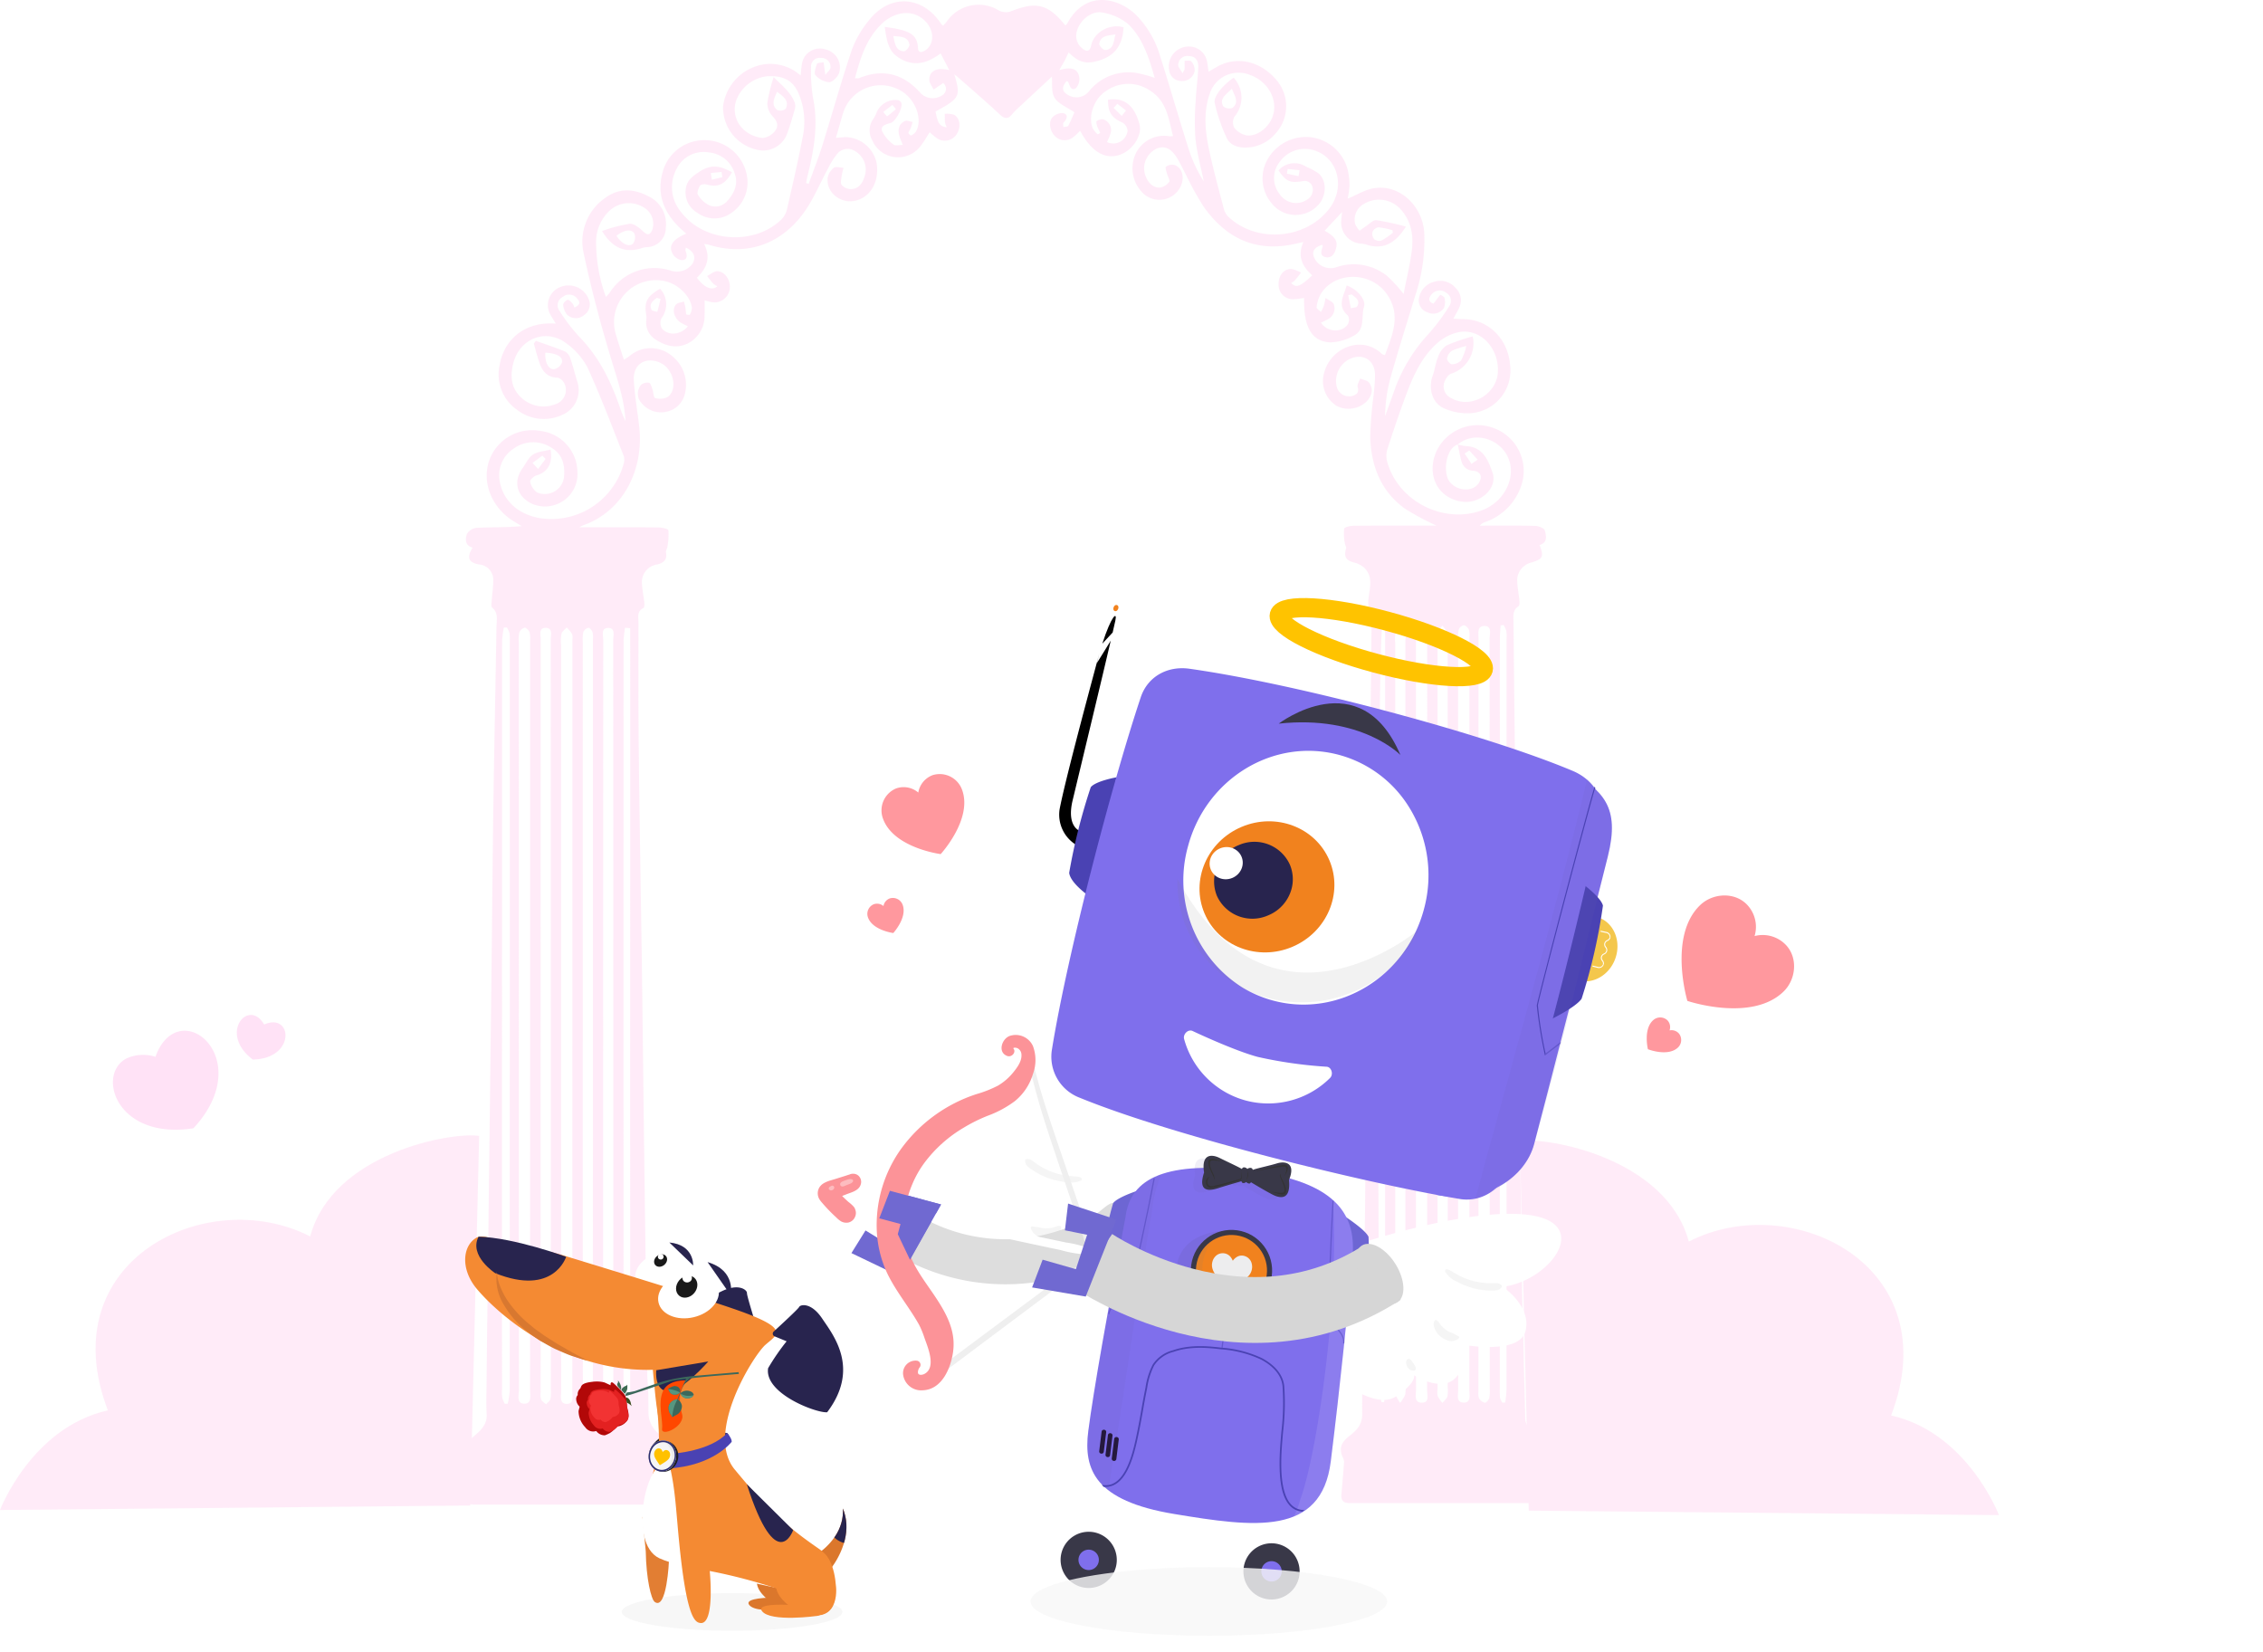 <svg xmlns="http://www.w3.org/2000/svg" xmlns:xlink="http://www.w3.org/1999/xlink" width="470.974" height="343.788" viewBox="0 0 470.974 343.788">
  <defs>
    <clipPath id="clip-path">
      <rect id="Rectangle_9790" data-name="Rectangle 9790" width="70" height="18" transform="translate(964.613 10608)" fill="#fff"/>
    </clipPath>
    <clipPath id="clip-path-4">
      <path id="Path_28583" data-name="Path 28583" d="M4.26,13.291A15.882,15.882,0,0,0,5.417,9.806a15.9,15.9,0,0,0,.362-3.5,11.609,11.609,0,0,0-.55-3.4A9.962,9.962,0,0,0,3.7,0a9.166,9.166,0,0,1,.463,3.081A9.84,9.84,0,0,1,3.638,6,13.288,13.288,0,0,1,2.395,8.634,11.763,11.763,0,0,1,.7,10.818a2.22,2.22,0,0,0,3.037,3.24,2.288,2.288,0,0,0,.477-.651Z"/>
    </clipPath>
  </defs>
  <g id="Group_54280" data-name="Group 54280" transform="translate(-717.026 -9282.766)">
    <g id="Group_51897" data-name="Group 51897" transform="translate(-8 4498)" opacity="0.7">
      <path id="Path_55945" data-name="Path 55945" d="M1461.719,2237.373c5.639-.9,30.5,3.5,35.172,20.919,21.357-10.971,54.061,4.94,42.107,36.2,15.889,3.539,22.447,20.737,22.447,20.737l-97.871-.935Z" transform="translate(-420.393 2784.863)" fill="#ffe3f5"/>
      <path id="Path_55948" data-name="Path 55948" d="M1561.444,2237.373c-5.639-.9-30.5,3.5-35.172,20.919-21.357-10.971-54.061,4.94-42.107,36.2-15.889,3.539-22.447,20.737-22.447,20.737l97.871-.935Z" transform="translate(-736.693 2783.798)" fill="#ffe3f5"/>
      <path id="Path_55944" data-name="Path 55944" d="M-1063.809-76.8a10.741,10.741,0,0,0,1.72.344c3.533.14,4.634,2.984,5.514,5.51,1.118,3.207-2.5,6.525-6.219,6.064-5.033-.624-7.568-5.321-5.551-10.286a9.5,9.5,0,0,1,12.193-4.982,9.5,9.5,0,0,1,5.425,12.3,12.037,12.037,0,0,1-7.288,7.159,2.492,2.492,0,0,0-1.212.79c3.833,0,7.667-.05,11.5.044.719.017,1.905.477,2.036.959.291,1.081.645,2.526-1.076,3.019.93,2.5.7,2.939-1.907,3.7a3.871,3.871,0,0,0-2.776,3.61c.052,1.438.338,2.866.477,4.3.036.378.042.986-.172,1.122-1.307.832-1.074,2.1-1.062,3.306q.179,17.742.378,35.484c.1,8.372.226,16.743.341,25.115q.176,12.909.353,25.818t.348,25.818q.177,13.085.353,26.17c.116,8.489.216,6.328.356,14.816.068,4.154.237,8.307.306,12.461.031,1.849,1.485,2.779,2.614,3.651,1.814,1.4,2.376,2.529,1.386,4.575a2.035,2.035,0,0,0-.281.931c.146,2.356.349,4.708.5,7.063.077,1.2-.685,1.456-1.7,1.456q-19.509-.012-39.018.01c-1.275,0-1.866-.491-1.759-1.768.192-2.293.41-4.584.56-6.88a3.127,3.127,0,0,0-.385-1.122c-.69-1.848-.083-2.961,1.463-4.181,1.392-1.1,2.705-2.253,2.692-4.549-.058-9.953.133-9.257.257-19.211.092-7.435.244-14.869.325-22.3.142-13,.243-26,.377-39q.152-14.755.344-29.509.175-14.491.357-28.982c.108-8.782.234-17.564.291-26.346a16.233,16.233,0,0,0-.614-2.638,6.314,6.314,0,0,1-.022-1.795c.269-2.235,1.019-4.559-.927-6.424a4.944,4.944,0,0,0-2.082-1.047c-1.717-.468-2.153-1.205-1.663-2.937.089-.315-.219-.723-.256-1.1a9.991,9.991,0,0,1-.13-3.019c.074-.337,1.277-.6,1.966-.6,5.794-.047,11.588-.027,17.245-.027a54.229,54.229,0,0,1-6.579-3.54c-5.043-3.633-7.049-8.953-7.218-14.941a79.274,79.274,0,0,1,.741-8.907c.115-1.339.276-2.684.256-4.023-.046-3.158-2.686-4.633-5.514-3.14a5.129,5.129,0,0,0-2.508,5.376,2.643,2.643,0,0,0,3.376,2.156c.891-.3,1.359-.714,1.035-1.822-.146-.5.329-1.182.522-1.781.63.275,1.475.38,1.849.856,1.017,1.291.612,2.984-.8,4.194a5.425,5.425,0,0,1-5.933.661,6.11,6.11,0,0,1-2.842-5.656c.619-6.089,7.849-9.453,12.253-5.156.11.108.309.126.623.245,1.589-4.276,3.472-8.442.317-12.821-3.384-4.7-10.915-4.619-13.734.211a7.33,7.33,0,0,0-.8,2.646c-.039.276.585.646.9.973a9.043,9.043,0,0,0,.575-1.2c.177-.555.264-1.139.39-1.711.6.431,1.515.745,1.723,1.317a2.547,2.547,0,0,1-1.289,3.137,14.481,14.481,0,0,1-1.379.677c1.253,2.033,4.473,2.184,5.614.273a1.887,1.887,0,0,0-.012-1.747c-2.41-2.073-.815-4.134-.275-6.256,2.192.708,4.08,2.966,3.623,4.419-.65,2.067.353,4.841-2.223,6.079a10.614,10.614,0,0,1-4.776,1.35c-3.928-.192-5.593-3.208-5.472-9.263a14.963,14.963,0,0,1-2.2.279,2.982,2.982,0,0,1-3.107-2.928c-.1-1.829.923-3.325,2.555-3.386a6.08,6.08,0,0,1,2.119.787c-.45.56-.882,1.135-1.357,1.672a3.272,3.272,0,0,1-.7.463c.995,1.107,1.857.8,4.383-1.585-1.981-1.763-3.177-3.879-1.852-6.93-1.2.257-2.078.479-2.966.629-7.714,1.3-13.472-1.892-17.795-8a66.216,66.216,0,0,1-3.809-6.913c-.584-1.081-1.091-2.21-1.739-3.25-1.234-1.98-2.6-2.563-4.2-1.913a4.56,4.56,0,0,0-2.552,4.922c.436,2.022,1.817,3.414,3.372,3.159a2.963,2.963,0,0,0,1.778-1.161c.206-.3-.3-1.066-.442-1.632-.131-.517-.449-1.361-.256-1.511a2.2,2.2,0,0,1,1.689-.392c1.449.387,2.125,2.065,1.665,3.759a4.906,4.906,0,0,1-8.2,2.055,7.263,7.263,0,0,1-1.448-8.128,6.541,6.541,0,0,1,6.931-3.657c.169.02.344,0,.853,0-.938-3.558-1.218-7.188-4.7-9.422a7.99,7.99,0,0,0-9.087-.075c-2.548,1.522-3.952,5.152-2.954,7.79a4.425,4.425,0,0,0,1.04,1.3c.044.046.553-.252.547-.269-.192-.471-.464-.912-.63-1.39-.119-.341-.253-.967-.118-1.052a1.9,1.9,0,0,1,1.387-.385,2.339,2.339,0,0,1,1.5,2.974,11.243,11.243,0,0,1-.732,1.756,3.014,3.014,0,0,0,4.288-2.3,2.167,2.167,0,0,0-1.016-1.718c-2.281-1.023-3.07-2.12-3.056-4.795,3.382-.512,5.513,1.163,6.558,5.154.576,2.2-1.295,5.21-3.87,6.222-3.147,1.236-6.1-.435-8.484-4.9-.468.438-.884.884-1.356,1.259a2.824,2.824,0,0,1-3.845-.115c-1.064-.965-1.471-2.985-.54-3.985a2.781,2.781,0,0,1,2.322-.828c1.052.382.6,1.267-.033,1.967-.157.175-.037.6-.045.908.349-.078.9-.047,1.014-.254.545-1.012.971-2.087,1.287-2.8-1.567-1.088-3.333-1.756-4.13-3.031-.733-1.172-.424-3-.56-4.393-2.033,1.89-4.442,4.125-6.843,6.368a13.154,13.154,0,0,0-1.359,1.373c-.884,1.114-1.6,1.111-2.683.092-2.856-2.686-5.847-5.229-8.788-7.826-.168-.149-.362-.269-.621-.46,1.364,4.537,1.147,4.952-3.917,7.708.447,2.458.919,3.158,2.35,3.265a3.671,3.671,0,0,1-.376-.924c-.06-.617-.03-1.242-.038-1.863a4.992,4.992,0,0,1,1.931.2c1.283.739,1.456,2.629.518,4.068a2.933,2.933,0,0,1-4.029.867,14.648,14.648,0,0,1-1.575-1.3c-.6.919-1.118,1.885-1.792,2.729a5.858,5.858,0,0,1-10.212-1.159,4.055,4.055,0,0,1,.259-4.33,5.7,5.7,0,0,0,.706-1.385,4.259,4.259,0,0,1,4.477-2.538,1.089,1.089,0,0,1,.682.626c.28,1.012-1.184,3.786-2.2,4.105-.974.307-2.281.542-1.787,1.811a7.893,7.893,0,0,0,2.383,2.731c.322.277,1.082.044,1.882.044-.308-.788-.559-1.3-.706-1.832-.36-1.31-.163-2.511,1.153-3.144.406-.2,1.059.119,1.6.2-.131.439-.237.889-.4,1.315-.133.339-.425.638-.474.979-.022.152.491.562.574.516a2.562,2.562,0,0,0,1-.833c1.4-2.425.028-6.4-2.8-8.255a8.206,8.206,0,0,0-12.38,4.473c-.488,1.6-.932,3.221-1.477,5.113.888-.072,1.443-.131,2-.159a6.783,6.783,0,0,1,6.471,5.41c.593,3.8-1.206,7.034-4.343,7.809-3.1.765-6.189-1.657-5.848-4.717a3.423,3.423,0,0,1,1.267-2.115c.434-.324,1.337-.023,2.03,0-.138.605-.324,1.2-.4,1.818-.075.588-.277,1.376.006,1.742a2.6,2.6,0,0,0,1.776.869c1.756.052,2.569-1.18,3.017-2.679a4.41,4.41,0,0,0-1.94-5.178,2.794,2.794,0,0,0-3.809.579,16.956,16.956,0,0,0-1.859,2.957c-1.557,2.883-2.827,5.952-4.646,8.655-4.206,6.249-11.28,10.032-20.248,7.239a7.314,7.314,0,0,0-.907-.132c1.477,2.872.5,5.1-1.493,7.007,1.449,2.039,3.2,2.8,4.236,1.77a3.811,3.811,0,0,1-.846-.534c-.459-.5-.855-1.056-1.277-1.59.719-.354,1.455-1.034,2.153-1,1.662.091,2.832,2.016,2.545,3.8a3.217,3.217,0,0,1-3.559,2.673,16.118,16.118,0,0,1-1.654-.4c0,1.087.044,2.1-.009,3.114a6.381,6.381,0,0,1-3.37,5.787c-2.369,1.219-4.671.661-6.808-.751a4.078,4.078,0,0,1-1.969-3.867,4.784,4.784,0,0,0,.03-1.048c-.484-2.947.036-3.991,2.859-5.661a4.775,4.775,0,0,1,.3,6.125,2.3,2.3,0,0,0,.061,2.125c1.269,1.612,3.931,1.392,5.421-.421-.516-.268-1.018-.492-1.483-.778-1.368-.842-1.917-2.755-.98-3.771.355-.385,1.09-.42,1.652-.614.11.459.245.913.322,1.378a9.593,9.593,0,0,0,.15,1.271c.033.106.7.17.743.09a2.939,2.939,0,0,0,.429-1.4c-.229-2.435-2.911-5.037-5.668-5.592a8.721,8.721,0,0,0-10.167,11.032c.495,1.728,1.079,3.43,1.68,5.327a11.707,11.707,0,0,0,1.074-.681,6.82,6.82,0,0,1,8.752-.252,7.7,7.7,0,0,1,2.815,8.274,4.942,4.942,0,0,1-4.007,3.533,5.167,5.167,0,0,1-4.9-1.786,2.867,2.867,0,0,1-.169-3.843,2.069,2.069,0,0,1,1.665-.455c.33.078.536.858.712,1.354.221.623.236,1.745.549,1.824a3.552,3.552,0,0,0,2.561-.175c2.256-1.509,1.319-5.865-1.445-7.133-3.043-1.4-5.727.246-5.535,3.6.184,3.206.744,6.39,1.115,9.587,1.033,8.881-3.189,17.65-11.693,20.634a6.941,6.941,0,0,0-.755.4c5.609,0,11.008-.023,16.406.027.746.007,2.084.291,2.127.591a13.989,13.989,0,0,1-.219,3.481c-.042.362-.36.739-.295,1.057.322,1.582-.448,2.27-1.87,2.59a3.669,3.669,0,0,0-3.126,3.823c.041,1.378.355,2.746.5,4.124.038.374.01,1.011-.194,1.111-1.411.7-1.029,1.936-1.029,3.052,0,7.382-.035,14.764.025,22.145.076,9.251.225,18.5.356,27.75.1,7.083.236,14.166.33,21.249q.2,15.105.365,30.212.167,13.348.352,26.7.172,12.821.353,25.642c.1,7.083.291,3.515.3,10.6,0,2.453,1.318,3.965,3.052,5.244a3.236,3.236,0,0,1,1.426,3.765,8.8,8.8,0,0,0-.031,2.212c.014,2.338.083,4.678-.009,7.012-.014.343-.749.822-1.226.942a8.736,8.736,0,0,1-2.1.063q-18.279,0-36.558,0c-2.439,0-2.527-.048-2.476-2.434.046-2.152.227-4.3.322-6.453a2.288,2.288,0,0,0-.21-.831c-.82-2.255-.353-2.951,1.39-4.431,1.348-1.145,2.887-2.417,2.749-4.663-.142-2.335-.037-4.685-.017-7.028.12-13.937.236-17.225.376-31.162.095-9.485.228-18.97.341-28.454q.181-15.193.355-30.387c.119-10.423.2-20.845.359-31.267.18-11.883.435-23.764.626-35.647.022-1.355.43-2.838-.908-3.929-.188-.154-.161-.645-.136-.972.115-1.56.355-3.117.379-4.677a3.2,3.2,0,0,0-2.941-3.316c-2.232-.4-2.66-1.447-1.361-3.518-1.654-.443-1.55-1.834-1.16-2.9a2.773,2.773,0,0,1,2.126-1.224c3.024-.138,6.058-.057,9.253-.345q-.752-.446-1.5-.893c-4.866-2.911-7.008-8.483-5.089-13.238a9.5,9.5,0,0,1,10.615-5.655,8.724,8.724,0,0,1,7.569,8.429,6.767,6.767,0,0,1-9.4,6.73c-3.223-1.462-4.067-4.629-1.991-7.473.7-.959,1.222-2.2,2.154-2.8,1.007-.65,2.4-.7,3.637-1.023.547,2.835-.641,4.749-2.962,5.385-.534.146-1.362.978-1.278,1.279a3.71,3.71,0,0,0,1.38,2.212,4.02,4.02,0,0,0,5.687-3.35c.191-2.509-.449-4.72-2.782-6a6.85,6.85,0,0,0-7.649.226,6.611,6.611,0,0,0-2.995,6.687c.659,4.2,3.95,7.136,8.576,7.849a15.61,15.61,0,0,0,17.221-11.252,2.955,2.955,0,0,0,.041-1.7c-2.436-6.14-4.764-12.332-7.5-18.338a14.463,14.463,0,0,0-4.43-5.1c-4.243-3.234-9.808-1.016-11.085,4.238-.66,2.716-.425,5.233,1.885,7.217a6.68,6.68,0,0,0,6.748,1.243,3.1,3.1,0,0,0,1.966-4.479A2.143,2.143,0,0,0-1251.2-90.7c-2.144-.064-3.14-1.38-3.751-3.146-.449-1.3-.769-2.636-1.147-3.956l.437-.562c2.045.731,4.117,1.4,6.114,2.238a2.637,2.637,0,0,1,1.084,1.52c.544,1.573.939,3.2,1.432,4.787a5.569,5.569,0,0,1-3.114,6.841,9.059,9.059,0,0,1-9.476-1.059,8.931,8.931,0,0,1-3.627-9.1c.722-4.785,4.554-9.31,11.723-8.825-.374-.614-.713-1.127-1.009-1.664a4.027,4.027,0,0,1,1.869-5.9,4.5,4.5,0,0,1,5.969,2.443,2.666,2.666,0,0,1-.868,3.308,2.682,2.682,0,0,1-3.562.021,3.543,3.543,0,0,1-.857-2.106c-.042-.326.538-.953.928-1.041.285-.064.752.5,1.071.841a2.388,2.388,0,0,1,.312.773c1.153-.532,1.332-1.078.6-1.872a2.083,2.083,0,0,0-2.991-.355,1.939,1.939,0,0,0-.7,2.891,37.549,37.549,0,0,0,4.025,5.3c4.147,4.2,6.669,9.285,8.538,14.775a28.137,28.137,0,0,0,1.178,2.892c-.219-4.247-1.535-8.2-2.766-12.225-2.269-7.43-4.284-14.962-5.9-22.558a11.026,11.026,0,0,1,4.74-11.871c2.75-1.913,5.815-1.673,8.679-.152a6.342,6.342,0,0,1,3.646,6.478,4.01,4.01,0,0,1-3.925,4.115,4.353,4.353,0,0,0-.863.138c-3.544,1.2-6.223.187-8.493-3.488a32.42,32.42,0,0,1,5.743-1.513c.911-.079,2.059.877,2.858,1.623.906.845,1.368.694,1.835-.29a3.948,3.948,0,0,0-1.149-4.306,5.906,5.906,0,0,0-7.438.008,8.9,8.9,0,0,0-3.08,6.638,33.52,33.52,0,0,0,2.034,11.55,10.262,10.262,0,0,0,.789-.862,11,11,0,0,1,12.573-4.656,4.078,4.078,0,0,0,4.094-.754c1.509-1.359,1.177-3.143-.8-3.968-.036.231-.15.467-.085.632.334.845.5,1.8-.594,1.96a2.52,2.52,0,0,1-1.908-1.054c-1.205-1.748-.327-3.243,2.67-4.465-.5-.433-.915-.77-1.3-1.142-3.475-3.361-5.008-7.3-3.5-12.094a8.948,8.948,0,0,1,9.37-6.184,8.931,8.931,0,0,1,8.054,7.395,7.666,7.666,0,0,1-3.218,7.693,5.969,5.969,0,0,1-7.1-.008,4.868,4.868,0,0,1-2.443-4.741c.154-1.96,1.4-2.86,3.015-3.9,2.48-1.6,4.431-1,6.623.2-1.416,2.543-2.964,3.228-5.257,2.554-.422-.124-1.209-.031-1.38.242-.337.537-.7,1.484-.446,1.882a5.677,5.677,0,0,0,2.27,2.162,3.245,3.245,0,0,0,3.858-.883c1.486-1.657,2.333-3.552,1.489-5.8a6.152,6.152,0,0,0-5.317-4.269,6.238,6.238,0,0,0-6.667,3.274,8.044,8.044,0,0,0,.844,9.1c4.744,6.3,15.1,7.092,20.833,1.626a4.4,4.4,0,0,0,1.2-2.07c1.179-5.132,2.358-10.267,3.35-15.437a15.026,15.026,0,0,0-.855-8.635c-1.122-2.73-3.031-3.829-6.294-3.74a7.776,7.776,0,0,0-6.688,4.913,5.715,5.715,0,0,0,1.835,6.5,6.916,6.916,0,0,0,3.636,1.454,3.81,3.81,0,0,0,2.623-1.562c.7-.932.386-1.977-.573-2.945a3.973,3.973,0,0,1-1.1-2.762,35.566,35.566,0,0,1,1.318-5.4c1.86,1.857,3.54,3.172,4.361,5.24a2.278,2.278,0,0,1,.062,1.368c-.486,1.718-.986,3.438-1.6,5.113a5.319,5.319,0,0,1-6.527,3.334,8.962,8.962,0,0,1-6.817-9.054,10.165,10.165,0,0,1,8.634-8.68,9.511,9.511,0,0,1,7.5,2.344c.1-.922.13-1.593.253-2.247a3.768,3.768,0,0,1,4.924-3.183,3.853,3.853,0,0,1,2.836,4.875c-.28.835-1.344,1.936-2.08,1.958a4.322,4.322,0,0,1-2.849-1.479c-.354-.385.033-1.593.314-2.342.094-.25.9-.233,1.382-.338.093.672.187,1.344.366,2.63.5-.687,1.09-1.134,1.074-1.559a1.875,1.875,0,0,0-2.014-1.972,1.78,1.78,0,0,0-2.032,1.916,33.282,33.282,0,0,0,.387,6.291c1.167,5.575.235,10.946-1.117,16.317-.125.495-.2,1-.3,1.5l.526.183c.951-2.644,1.995-5.259,2.833-7.939,2.078-6.648,3.939-13.367,6.155-19.968a21.41,21.41,0,0,1,3.493-6.045c4.383-5.668,11.22-5.281,15.14.723a1.985,1.985,0,0,0,.365.3c.252-.279.533-.544.759-.85a8.017,8.017,0,0,1,10.758-2.352,3.25,3.25,0,0,0,2.386.3c5.467-2.2,7.882-1.654,11.54,2.866a3.024,3.024,0,0,0,.424-.485c3.816-7,10.6-5.228,14.17-1.82a20.258,20.258,0,0,1,5.129,8.7c2.076,6.524,3.953,13.111,6.033,19.634a29.765,29.765,0,0,0,3.048,6.433c-.6-2.964-1.416-5.9-1.739-8.9a52.29,52.29,0,0,1,.054-7.864c.1-2.327.442-4.643.532-6.97.049-1.257-.428-2.325-1.993-2.362a1.9,1.9,0,0,0-2.176,1.8c-.046.474.489,1,.908,1.783.328-.646.422-.746.423-.847.01-.59,0-1.18,0-1.77.484.037,1.215-.107,1.4.148a2.9,2.9,0,0,1,.706,1.976,2.644,2.644,0,0,1-2.869,2.1,2.548,2.548,0,0,1-2.467-2.338,4.133,4.133,0,0,1,3.393-4.773,3.835,3.835,0,0,1,4.522,3.149c.127.564.173,1.147.3,2.03.648-.378,1.159-.678,1.673-.975,4.1-2.374,9.085-1.3,12.442,2.683a8.394,8.394,0,0,1-.138,11.112,8.174,8.174,0,0,1-5.96,2.965c-1.793.1-3.494-.443-4.232-1.971a35.537,35.537,0,0,1-2.505-7.292c-.321-1.364,1.762-3.766,3.938-5.28a6.118,6.118,0,0,1,.181,8.113,2.423,2.423,0,0,0-.042,2.322,4.335,4.335,0,0,0,2.633,1.59c2.269.2,4.637-1.764,5.385-4.057,1.119-3.432-1.05-7.264-4.849-8.567a6.29,6.29,0,0,0-8.259,3.87c-1.313,3.715-1.02,7.542-.248,11.283.887,4.3,2.068,8.535,3.175,12.785a3.582,3.582,0,0,0,.949,1.627c5.876,5.533,16.088,4.694,20.974-1.691,3.461-4.522,1.781-10.748-3.292-12.2a6.4,6.4,0,0,0-7,2.438,5.348,5.348,0,0,0-.035,6.7,4.08,4.08,0,0,0,5.855,1.074,2.326,2.326,0,0,0,.819-2.959,1.764,1.764,0,0,0-1.456-.848c-3.014.508-3.708.282-5.457-2.17a4.436,4.436,0,0,1,5.765-.774,13.839,13.839,0,0,1,2.6,1.4c1.74,1.563,1.644,4.655-.058,6.534a6.375,6.375,0,0,1-9.713-.3,8.039,8.039,0,0,1-.854-9.194,9.189,9.189,0,0,1,9.022-4.574,9.083,9.083,0,0,1,7.615,6.655,14.053,14.053,0,0,1,.407,3.3,18.628,18.628,0,0,1-.376,2.825c1.8-.732,3.639-1.914,5.607-2.2,5.247-.752,9.944,3.686,10.327,9.265a36.369,36.369,0,0,1-1.885,13.139c-1.749,5.769-3.579,11.515-5.207,17.318a32.7,32.7,0,0,0-1.068,7.748q.86-2.373,1.722-4.746a33.94,33.94,0,0,1,7.381-12.437,39.631,39.631,0,0,0,4.177-5.615,1.942,1.942,0,0,0-.605-2.919,2.159,2.159,0,0,0-3.012.407c-.607.7-.736,1.433.383,1.894.158-.176.281-.292.379-.426a12.209,12.209,0,0,1,1.062-1.4c.048-.049.851.372.886.632a3.4,3.4,0,0,1-.13,2.118,2.7,2.7,0,0,1-3.465.852,2.566,2.566,0,0,1-1.679-3.117,4.268,4.268,0,0,1,3.161-3.229,4.143,4.143,0,0,1,4.455,1.338,3.521,3.521,0,0,1,.716,4.069c-.3.688-.7,1.335-1.2,2.281.836.042,1.492.094,2.148.1,5.216.085,9.274,4.158,9.667,9.715a8.919,8.919,0,0,1-7.979,9.839,11.813,11.813,0,0,1-5.748-.971c-2.5-1.05-3.36-4.145-2.418-6.777.459-1.284.611-2.686,1.136-3.936a4.769,4.769,0,0,1,1.783-2.42,40.966,40.966,0,0,1,5.429-1.858,6.656,6.656,0,0,1-4.467,7.754c-.654.176-1.307,1.234-1.51,2a2.674,2.674,0,0,0,1.487,3.081c4.175,2.394,9.711-.881,9.738-5.754.026-4.711-3.5-8.553-7.807-8.026a9.71,9.71,0,0,0-4.881,2.407c-3.228,2.865-4.955,6.781-6.443,10.747-1.378,3.673-2.625,7.4-3.84,11.128a4.8,4.8,0,0,0-.135,2.543c2.143,8.324,11.683,13.271,19.769,10.311,4.249-1.556,6.85-6.056,5.785-10.011-1.266-4.7-7.2-6.728-10.807-3.685-2.593.883-3.079,5.914-1.735,7.7,1.569,2.085,4.967,2.248,6.162.225.748-1.267.286-2.316-1.189-2.449a2.614,2.614,0,0,1-2.506-2.075C-1063.375-74.509-1063.566-75.661-1063.809-76.8Zm.072,123.741c0,27.886,0,45.122.02,73.008,0,1.011-.473,2.638,1.138,2.654,1.627.017,1.172-1.612,1.172-2.624.021-55.772.019-100.894.016-156.666a4.117,4.117,0,0,0-.1-1.561c-.176-.4-.684-.913-1.051-.917a1.452,1.452,0,0,0-1.069.883,8.906,8.906,0,0,0-.119,2.268Q-1063.74,5.465-1063.736,46.942Zm-8.772.178c0,27.829,0,45.007.019,72.836,0,1.014-.464,2.621,1.14,2.668,1.721.051,1.163-1.6,1.164-2.582.026-55.715.023-100.781.02-156.5a4.749,4.749,0,0,0-.077-1.567c-.153-.419-.66-1.049-.928-1.01a1.7,1.7,0,0,0-1.195.931,7.752,7.752,0,0,0-.14,2.262Q-1072.512,5.642-1072.508,47.12Zm15.347.141q0-41.826-.026-83.653c0-.977.591-2.642-1.111-2.626-1.556.015-1.187,1.626-1.187,2.652-.02,55.768-.018,100.887-.014,156.655a2.992,2.992,0,0,0,.114,1.38,2.028,2.028,0,0,0,1.192.966c.266.046.841-.573.946-.978a8.543,8.543,0,0,0,.085-2.1C-1057.161,91.911-1057.161,74.911-1057.162,47.261Zm-202.053.149c0,27.71-.007,44.771.026,72.481,0,1.094-.624,2.956,1.181,2.939,1.549-.015,1.123-1.788,1.124-2.876.02-55.538.019-100.426.015-155.963a5,5,0,0,0-.13-1.736c-.155-.406-.744-.987-1.021-.929a1.749,1.749,0,0,0-1.107,1.036,7.4,7.4,0,0,0-.087,2.093Q-1259.216,5.933-1259.215,47.41Zm8.792-.122c0,27.882,0,45.113.015,72.995,0,1.028-.4,2.623,1.226,2.591,1.465-.029,1.095-1.559,1.095-2.543.016-55.7.015-100.759.014-156.463a2.846,2.846,0,0,0-.057-1.213,8.183,8.183,0,0,0-1.114-1.36c-.381.432-.959.81-1.1,1.31a8.714,8.714,0,0,0-.081,2.271Q-1250.425,6.081-1250.423,47.288Zm10.87.178q0-41.738-.023-83.475c0-.948.5-2.544-.954-2.6-1.713-.06-1.113,1.635-1.113,2.6-.03,55.709-.027,100.768-.025,156.477a4.126,4.126,0,0,0,.106,1.56,1.7,1.7,0,0,0,1.056.887c.225.046.76-.522.845-.886a9.309,9.309,0,0,0,.105-2.1C-1239.552,92.232-1239.553,75.173-1239.552,47.466Zm173.649-.352q0-41.385,0-82.769a6.578,6.578,0,0,0-.058-1.92,6.007,6.007,0,0,0-1.054-1.5,6.553,6.553,0,0,0-.956,1.426,4.966,4.966,0,0,0-.05,1.57c0,55.531,0,100.413,0,155.944a3.991,3.991,0,0,0,.047,1.393,7.225,7.225,0,0,0,.973,1.411c.36-.441.879-.832,1.038-1.337a6.613,6.613,0,0,0,.061-1.92C-1065.9,91.76-1065.9,74.762-1065.9,47.113Zm-8.8.173q0-41.648,0-83.3a3.923,3.923,0,0,0-.038-1.393,10.563,10.563,0,0,0-1.068-1.683,6.835,6.835,0,0,0-.97,1.6,7.185,7.185,0,0,0-.05,1.923c0,55.18,0,99.709,0,154.89a5.118,5.118,0,0,0,.037,1.571,10.344,10.344,0,0,0,.987,1.765,8.2,8.2,0,0,0,1.058-1.683,5.677,5.677,0,0,0,.043-1.745C-1074.7,91.7-1074.7,74.817-1074.7,47.286Zm-177.852.378q0-41.908-.024-83.817c0-.929.516-2.487-1.083-2.477-1.455.009-.993,1.492-.993,2.385-.022,55.761-.02,100.871-.017,156.632a4.267,4.267,0,0,0,.095,1.563c.168.405.669.673,1.023,1,.318-.356.812-.669.913-1.078a8.906,8.906,0,0,0,.084-2.1C-1252.552,92.188-1252.552,75.251-1252.552,47.663Zm6.648-.191c0,27.888,0,45.126.018,73.013,0,.9-.427,2.358,1.052,2.342,1.459-.016,1.03-1.468,1.03-2.371.019-55.776.017-100.9.014-156.676a4.864,4.864,0,0,0-.1-1.566c-.129-.366-.636-.911-.866-.862a1.567,1.567,0,0,0-1.035.892,7.848,7.848,0,0,0-.109,2.093Q-1245.906,5.9-1245.9,47.472Zm-16.249,75.379.634-.02a17.858,17.858,0,0,0,.408-2.705c.02-55.59.018-100.531.016-156.121a7.9,7.9,0,0,0-.069-1.576,5.127,5.127,0,0,0-.543-1.145l-.634.022a22.71,22.71,0,0,0-.358,2.875c-.017,55.473-.016,100.3-.015,155.769a8.758,8.758,0,0,0,.04,1.578A7.081,7.081,0,0,0-1262.153,122.851Zm207.89-162.078-.613.086c-.059.939-.17,1.878-.17,2.816-.009,55.574-.008,100.5-.007,156.073a13.723,13.723,0,0,0,.059,1.928,3.15,3.15,0,0,0,.507.943l.558-.033a27.1,27.1,0,0,0,.27-2.742c.013-55.633.012-100.616.011-156.249a7.959,7.959,0,0,0-.045-1.576A5.86,5.86,0,0,0-1054.263-39.227Zm-25.421,161.714.563.044c.066-.934.19-1.868.19-2.8.009-55.406.008-100.162.006-155.568a18.444,18.444,0,0,0-.042-2.106,5.465,5.465,0,0,0-.5-1.258C-1080.609-37.794-1080.645,121.155-1079.684,122.487ZM-1236.038-38.562l-1.071-.094a23.271,23.271,0,0,0-.308,2.707c-.016,55.635-.015,100.621-.013,156.256a9.054,9.054,0,0,0,.082,1.748c.062.309.394.564.6.842l.706-.127Zm160.952-69.562c.628-3.215,1.334-6.053,1.7-8.933.411-3.218-.063-6.28-2.435-8.825a6.064,6.064,0,0,0-7.8-.8,3.707,3.707,0,0,0-1.534,4.007,4.864,4.864,0,0,0,.91,1.386c.4-.281.784-.579,1.194-.841.763-.488,1.587-1.417,2.3-1.343a52.088,52.088,0,0,1,6.15,1.334c-2.35,3.78-5,4.835-8.384,3.7a4.394,4.394,0,0,0-.859-.15,4.424,4.424,0,0,1-4.2-5.013c.021-.486.1-.969.167-1.585l-3.628,3.9c2.169,1.242,2.767,2.132,2.37,3.668-.28,1.083-.881,2.1-2.156,1.84-1.375-.282-.866-1.377-.627-2.273.021-.079-.1-.2-.156-.292-1.873.628-2.3,1.7-1.3,3.222a3.742,3.742,0,0,0,4.315,1.424,11.111,11.111,0,0,1,10.6,1.87A30.662,30.662,0,0,1-1075.086-108.124Zm-51.805-44.98c-1.165-4.139-2.437-8.161-5.448-11.127a11.121,11.121,0,0,0-5.42-2.452c-2.213-.455-4.657,1.549-5.268,3.744a3.333,3.333,0,0,0,1.154,3.78c.747.58,1.49.688,1.747-.624.552-2.82,3.857-4.666,6.753-3.841-.168,3.981-2.042,6.321-6.105,7.183-2.345.5-3.791-.433-5.315-1.95-.339.7-.6,1.273-.9,1.833-.309.583-.65,1.15-1.047,1.846,2.37-.691,3.718-.359,4.108,1.213a2.9,2.9,0,0,1-.615,2.533c-1.116.722-1.3-.61-1.688-1.333-.038-.071-.2-.075-.306-.105-1.063,1.288-.942,2.18.4,2.908a3.33,3.33,0,0,0,4.378-.924,10.544,10.544,0,0,1,9.737-3.716A27.776,27.776,0,0,1-1126.892-153.1Zm-62.363.09a3.111,3.111,0,0,0,.8-.008c5.088-2.1,9.344-.915,12.924,3.176a3.527,3.527,0,0,0,4.356.411,1.534,1.534,0,0,0,.265-2.58l-1.984,1.354c-.32-.675-.9-1.348-.9-2.025-.01-1.455.974-2.189,2.391-2.249a11.2,11.2,0,0,1,1.76.207l-1.8-3.457c-3.159,2.386-6.042,2.745-8.981.708-1.99-1.379-2.286-3.733-2.638-6.229,1.006.158,1.745.239,2.468.4,2.249.487,4.365,1.056,4.455,4.039.032,1.043.874.884,1.557.413,1.932-1.331,1.815-4.243-.132-6.125-2.87-2.774-6.77-1.572-9.116.762C-1186.862-161.209-1188.151-157.24-1189.255-153.014Zm127.223,55.73a15.009,15.009,0,0,0-3.031,1,2.409,2.409,0,0,0-.974,1.639c-.035.372.672,1.158,1.031,1.148a2.663,2.663,0,0,0,1.9-.806A12.071,12.071,0,0,0-1062.031-97.284ZM-1253.7-95.9c-.138,1.971.657,3.551,1.844,3.429a2.277,2.277,0,0,0,1.6-1.34C-1249.936-95-1251.287-95.781-1253.7-95.9Zm176.378-24.965-.085-.527a16.345,16.345,0,0,0-2.911-.609,1.67,1.67,0,0,0-1.229.965,1.733,1.733,0,0,0,.359,1.527,1.706,1.706,0,0,0,1.541.251A15.609,15.609,0,0,0-1077.319-120.863Zm-161.573.642c1.1,1.656,2.605,2.438,3.444,1.608a2.2,2.2,0,0,0,.294-2.038C-1235.7-121.726-1237.382-121.464-1238.892-120.221Zm128.062-30.618c-1.122,1.236-2.668,1.976-1.789,3.671a1.965,1.965,0,0,0,1.887.339C-1109.223-147.991-1110.23-149.292-1110.83-150.84Zm-94.634.634c-.668,1.483-1.287,2.768.059,3.826a1.837,1.837,0,0,0,1.748-.3C-1202.868-148.359-1204.166-149.173-1205.464-150.206Zm24.169-11.59c.38,1.573.486,3.061,2.225,3.168.378.023,1.225-.972,1.153-1.371C-1178.226-161.7-1179.676-161.678-1181.3-161.8Zm46.255-.341c-1.631.228-3.09.26-3.373,1.943-.064.377.82,1.323,1.226,1.3C-1135.37-159-1135.491-160.605-1135.04-162.136Zm-118.61,88.347-.674-.683-2.038,1.518,1.162,1.247Zm167.786-34.228-.741.142.548,2.719c.458-.128,1.17-.117,1.328-.407C-1084.03-106.846-1085.134-107.366-1085.864-108.018Zm24.457,32.486-.967.613,1.433,2.161,1.272-.886Zm-168.311-31.55-.773-.229c-.811.614-1.707,1.237-1.083,2.486.135.27.776.286,1.184.419Zm95.067-40.61-.778.849,1.692,1.673.885-1.141Zm35.441,13.558q-.078.485-.156.97l2.427.53.217-1.247Zm-81.53-12.452-.719-.883-1.905,1.469a11.475,11.475,0,0,0,.782.911C-1181.938-145.544-1181.344-146.071-1180.74-146.585Zm-36.123,14.16-.173-1.091-2.221.229q.109.693.219,1.386Z" transform="translate(2092.222 4954.067)" fill="#ffe3f5"/>
      <g id="Group_51399" data-name="Group 51399" transform="matrix(-0.883, 0.469, -0.469, -0.883, 775.186, 5014.328)">
        <path id="Union_2" data-name="Union 2" d="M11.216,16.853C.757,26.34-7.645,6.579,11.194.015V0l.022.008L11.238,0V.015c15.3,5.331,12.63,19.366,5.485,19.368A8.375,8.375,0,0,1,11.216,16.853Z" transform="translate(0 0)" fill="#ffd6f2"/>
      </g>
      <g id="Group_51398" data-name="Group 51398" transform="matrix(-0.951, -0.309, 0.309, -0.951, 782.488, 5006.864)">
        <path id="Union_2-2" data-name="Union 2" d="M5.11,0,5.1,0V.007C-3.483,3,.345,12,5.11,7.678,9.875,12,13.7,3,5.12.007V0Z" transform="translate(0 0)" fill="#ffd6f2"/>
      </g>
    </g>
    <g id="Mask_Group_205" data-name="Mask Group 205" transform="translate(76.387 -1318)" clip-path="url(#clip-path)">
      <g id="Group_53038" data-name="Group 53038" transform="translate(967.486 10609.657)">
        <ellipse id="Ellipse_5373" data-name="Ellipse 5373" cx="8.5" cy="9" rx="8.5" ry="9" transform="translate(0.127 7.343)" fill="#fff"/>
        <circle id="Ellipse_5375" data-name="Ellipse 5375" cx="4.5" cy="4.5" r="4.5" transform="translate(47.127 11.343)" fill="#fff"/>
        <circle id="Ellipse_5376" data-name="Ellipse 5376" cx="6" cy="6" r="6" transform="translate(55.127 13.343)" fill="#fff"/>
        <ellipse id="Ellipse_5374" data-name="Ellipse 5374" cx="16.5" cy="16" rx="16.5" ry="16" transform="translate(16.127 0.343)" fill="#fff"/>
      </g>
    </g>
    <g id="Mask_Group_207" data-name="Mask Group 207" transform="translate(-226.613 -1220)" clip-path="url(#clip-path)">
      <g id="Group_53040" data-name="Group 53040" transform="translate(967.486 10609.657)">
        <ellipse id="Ellipse_5381" data-name="Ellipse 5381" cx="8.5" cy="9" rx="8.5" ry="9" transform="translate(0.127 7.343)" fill="#fff"/>
        <circle id="Ellipse_5382" data-name="Ellipse 5382" cx="4.5" cy="4.5" r="4.5" transform="translate(47.127 11.343)" fill="#fff"/>
        <circle id="Ellipse_5383" data-name="Ellipse 5383" cx="6" cy="6" r="6" transform="translate(55.127 13.343)" fill="#fff"/>
        <ellipse id="Ellipse_5384" data-name="Ellipse 5384" cx="16.5" cy="16" rx="16.5" ry="16" transform="translate(16.127 0.343)" fill="#fff"/>
      </g>
    </g>
    <g id="Mask_Group_206" data-name="Mask Group 206" transform="translate(153.387 -1202)" clip-path="url(#clip-path)">
      <g id="Group_53039" data-name="Group 53039" transform="translate(967.486 10609.657)">
        <ellipse id="Ellipse_5377" data-name="Ellipse 5377" cx="8.5" cy="9" rx="8.5" ry="9" transform="translate(0.127 7.343)" fill="#fff"/>
        <circle id="Ellipse_5378" data-name="Ellipse 5378" cx="4.5" cy="4.5" r="4.5" transform="translate(47.127 11.343)" fill="#fff"/>
        <circle id="Ellipse_5379" data-name="Ellipse 5379" cx="6" cy="6" r="6" transform="translate(55.127 13.343)" fill="#fff"/>
        <ellipse id="Ellipse_5380" data-name="Ellipse 5380" cx="16.5" cy="16" rx="16.5" ry="16" transform="translate(16.127 0.343)" fill="#fff"/>
      </g>
    </g>
    <g id="Group_54269" data-name="Group 54269" transform="translate(798 9536)">
      <path id="Path_60748" data-name="Path 60748" d="M.988,7.6C.338,7.225,0,5.9,0,5.9,5.027,5.3,8.454.273,8.454.273L10.477,0c0,.007-.01.246,0,.472a3.62,3.62,0,0,1-.306,1.544C9.361,3.842,7.056,7.241.988,7.6Z" transform="matrix(-0.966, -0.259, 0.259, -0.966, 64.196, 52.03)" fill="#1e1e23"/>
      <path id="Path_60747" data-name="Path 60747" d="M8.019,0S4.97,5.267,0,6.23c0,0,.434,1.3,1.11,1.623,0,0,5.142.033,10.165-7.248Z" transform="matrix(-0.966, -0.259, 0.259, -0.966, 69.423, 52.9)" fill="#2d2d70"/>
      <ellipse id="Ellipse_5386" data-name="Ellipse 5386" cx="22.963" cy="3.921" rx="22.963" ry="3.921" transform="translate(48.426 78.317)" fill="#f7f7f7" style="mix-blend-mode: multiply;isolation: isolate"/>
      <g id="Group_54265" data-name="Group 54265" transform="translate(0 0)">
        <g id="Group_54264" data-name="Group 54264" transform="translate(49.94 4.911)">
          <g id="Group_54260" data-name="Group 54260" transform="translate(0 0.981)">
            <ellipse id="Ellipse_4116" cx="3.765" cy="5.218" rx="3.765" ry="5.218" transform="translate(9.533 0) rotate(65.987)" fill="#fff"/>
            <g id="Group_54259" data-name="Group 54259" transform="translate(4.692 1.374)">
              <ellipse id="Ellipse_4117" cx="1.189" cy="1.453" rx="1.189" ry="1.453" transform="matrix(0.629, 0.777, -0.777, 0.629, 2.258, 0)" fill="#191919"/>
              <ellipse id="Ellipse_4118" cx="0.594" cy="0.594" rx="0.594" ry="0.594" transform="matrix(0.966, 0.259, -0.259, 0.966, 1.486, 0.315)" fill="#fff"/>
            </g>
          </g>
          <path id="Path_28586" d="M6.538,2.607S4.887-1.356,0,.49" transform="translate(8.608 0) rotate(25.976)" fill="#28244e"/>
        </g>
        <path id="Path_58466" data-name="Path 58466" d="M11.831.634S-1.574-1.147.154,1.262s12.2.943,12.2.943S15.5,1.315,11.831.634Z" transform="matrix(0.998, -0.07, 0.07, 0.998, 74.729, 79.558)" fill="#db772c"/>
        <path id="Path_58467" data-name="Path 58467" d="M191.733,251.106s.511,6.213-10.932,1.916c0,0-10.266-4.815-1.685-9.683C186.983,238.886,190.61,239.611,191.733,251.106Z" transform="translate(-99.166 -171.561)" fill="#db772c"/>
        <g id="Group_50731" data-name="Group 50731" transform="matrix(0.966, 0.259, -0.259, 0.966, 18.003, 0)">
          <g id="Group_45903" data-name="Group 45903" transform="translate(0 0)">
            <path id="Path_28578" data-name="Path 28578" d="M4.064,21.433s.275-7.014-.275-10.037S0,0,0,0L9.241,13.421Z" transform="translate(45.349 24.68)" fill="#f48a33"/>
            <path id="Path_28579" data-name="Path 28579" d="M7.708,7.419s2.256,10.124-.636,9.039c-.868-.318-2.965-4.18-4.541-9.69L0,0" transform="translate(49.703 51.306)" fill="#e27e33"/>
            <path id="Path_28580" data-name="Path 28580" d="M33.039,18.718s-22,1.359-26.784.448C-.948,17.807-1.584-.3,2.581,0c3.3.231,8.5,17.355,8.5,17.355Z" transform="translate(49.045 39.558)" fill="#fff"/>
            <path id="Path_28581" data-name="Path 28581" d="M15.982,7.918a.6.6,0,0,0,.434-.911C15.3,5.257,12.714,1.15,12.642.7c-.1-.578-2.14-1.649-5.25,1.07s-10.37,7.954-6.06,18.57C3.4,21.122,15,19.994,15.577,14.672a46.419,46.419,0,0,0-2.271-6.407Z" transform="translate(46.013 0)" fill="#28244e"/>
            <g id="Group_45900" data-name="Group 45900" transform="translate(85.85 38.839)">
              <path id="Path_28582" data-name="Path 28582" d="M4.26,13.291A15.882,15.882,0,0,0,5.417,9.806a15.9,15.9,0,0,0,.362-3.5,11.609,11.609,0,0,0-.55-3.4A9.962,9.962,0,0,0,3.7,0a9.166,9.166,0,0,1,.463,3.081A9.84,9.84,0,0,1,3.638,6,13.288,13.288,0,0,1,2.395,8.634,11.763,11.763,0,0,1,.7,10.818a2.22,2.22,0,0,0,3.037,3.24,2.288,2.288,0,0,0,.477-.651Z" transform="translate(0 0)" fill="#db772c"/>
            </g>
            <g id="Group_45902" data-name="Group 45902" transform="translate(85.85 38.839)">
              <g id="Group_45901" data-name="Group 45901" transform="translate(0 0)" clip-path="url(#clip-path-4)">
                <ellipse id="Ellipse_4119" data-name="Ellipse 4119" cx="4.787" cy="4.787" rx="4.787" ry="4.787" transform="translate(1.035 -2.704)" fill="#28244e"/>
              </g>
            </g>
            <path id="Path_28584" data-name="Path 28584" d="M50.541,15.582C30.656,25.345,11.233,16.32,4.247,11.5c-4.628-3.2-5.264-8.085-2.921-10.37C2.512-.023,5.983.643,7.689.831c3.2.159,6.291-1,11.874-.81C32.883.5,50.136,1.062,57.773,1.655c11.57.9,9.227,2.719,7.4,5.423s-7.52,21.043.55,26.756c8.244,5.857,12.7,8.368,21.147,11.376,7.506,2.676,1.269,10.852-5.774,10.3a113,113,0,0,0-14.94.058s4.021,10.6.882,10.963c-1.07.13-2.806-.362-7.535-12.38-3.485-8.866-4.614-13.653-8.2-19.553a74.732,74.732,0,0,1-6.363-13.609s-.926-2.3-1.2-3.254" transform="translate(0 3.009)" fill="#f48a33"/>
            <path id="Path_28585" data-name="Path 28585" d="M.525,7.918a.6.6,0,0,1-.434-.911C1.2,5.257,3.794,1.15,3.88.7c.1-.578,2.14-1.649,5.25,1.07s10.37,7.954,6.06,18.57c-2.068.781-13.667-.347-14.245-5.669A46.419,46.419,0,0,1,3.215,8.265Z" transform="translate(66.012 0)" fill="#28244e"/>
            <path id="Path_28587" data-name="Path 28587" d="M18.787.318S18.469,9,5.409,7.434C5.409,7.434-.867,5.394.1,1,7.3-.738,18.787.318,18.787.318Z" transform="translate(1.571 2.842)" fill="#28244e"/>
            <path id="Path_28588" data-name="Path 28588" d="M0,0" transform="translate(43.73 21.238)" fill="#28244e"/>
            <path id="Path_28589" data-name="Path 28589" d="M0,4.57S.665,8.822,3.5,8.157,9.994,0,9.994,0Z" transform="translate(44.583 16.538)" fill="#28244e"/>
            <path id="Path_28590" data-name="Path 28590" d="M4.345,0S.512.651.064,3.442,1.655,9.256,1.9,11.064,6.514,9.285,5.126,7.029C2.45,2.676,4.345,0,4.345,0Z" transform="translate(47.006 21.499)" fill="#ff4800"/>
            <path id="Path_28591" data-name="Path 28591" d="M11.793,6.74S11.006,17.08,0,0Z" transform="translate(68.924 39.132)" fill="#28244e"/>
            <path id="Path_28592" data-name="Path 28592" d="M0,0" transform="translate(48.372 53.302)" fill="#fff"/>
          </g>
          <g id="Group_45904" data-name="Group 45904" transform="translate(7.241 9.914)">
            <path id="Path_28593" data-name="Path 28593" d="M0,0A10.358,10.358,0,0,0,3.211,6.277a19.149,19.149,0,0,0,5.944,4.006A34.5,34.5,0,0,0,12.5,11.556c1.157.275,2.285.622,3.457.824,1.171.174,2.328.376,3.5.477,1.186.043,2.357.13,3.529.13-1.143-.318-2.285-.55-3.413-.824s-2.242-.607-3.355-.882l-3.283-1.027C11.874,9.806,10.76,9.5,9.762,8.967A23.268,23.268,0,0,1,3.992,5.452,15.009,15.009,0,0,1,1.649,3.008,9.516,9.516,0,0,1,0,0Z" transform="translate(0 0)" fill="#d87830"/>
          </g>
        </g>
        <g id="Group_54263" data-name="Group 54263" transform="translate(55.037 9.304)">
          <path id="Path_28577" d="M7.333,4.238S6.209-.914,0,.143" transform="translate(11.315 0) rotate(25.976)" fill="#28244e"/>
          <ellipse id="Ellipse_4120" cx="4.622" cy="6.405" rx="4.622" ry="6.405" transform="translate(12.48 1.156) rotate(76.985)" fill="#fff"/>
          <ellipse id="Ellipse_4121" cx="2.047" cy="2.443" rx="2.047" ry="2.443" transform="matrix(0.766, 0.643, -0.643, 0.766, 6.908, 2.058)" fill="#191919"/>
          <ellipse id="Ellipse_4122" cx="0.991" cy="0.991" rx="0.991" ry="0.991" transform="matrix(0.993, -0.122, 0.122, 0.993, 5.89, 2.509)" fill="#fff"/>
        </g>
        <path id="Path_58471" data-name="Path 58471" d="M185.53,247.992s1.069,8.951-8.305,4.905c0,0-8.412-4.534-1.381-9.116C180.277,237.977,184.882,239.274,185.53,247.992Z" transform="translate(-92.508 -170.971)" fill="#f48a33"/>
        <path id="Path_58472" data-name="Path 58472" d="M11.831.634S-1.574-1.147.154,1.262s11.52,1.2,11.52,1.2S15.5,1.315,11.831.634Z" transform="matrix(1, -0.017, 0.017, 1, 77.428, 80.797)" fill="#f48a33"/>
      </g>
      <g id="Group_54196" data-name="Group 54196" transform="translate(39.923 46.094) rotate(-97)">
        <path id="Path_60653" data-name="Path 60653" d="M10.2,7.475s.872,0,.456.555A21.676,21.676,0,0,1,8.281,9.891a2.593,2.593,0,0,1-1.9.5L6.3,10.386A5.3,5.3,0,0,0,4.8,10.4c-.693.062-1.941.26-2.634-.73a2.882,2.882,0,0,1-.654-1.941A6.235,6.235,0,0,1,.333,6.108,7.675,7.675,0,0,1,0,5.019,2.181,2.181,0,0,1,1.112,3.355a2,2,0,0,1,1.05-2.179A4.952,4.952,0,0,1,5.687.206l.871.337A2.2,2.2,0,0,1,8.4.047a1.3,1.3,0,0,1,.614.4A1.521,1.521,0,0,1,10.2,1c.337.555,1.248-.04,1.169,3.05a6.438,6.438,0,0,1-.456,2.278C10.52,6.94,10.2,7.475,10.2,7.475Z" transform="translate(0 0)" fill="#b20808"/>
        <path id="Path_60692" data-name="Path 60692" d="M8.119,5.948s.694,0,.363.441A17.25,17.25,0,0,1,6.59,7.871a2.064,2.064,0,0,1-1.515.4l-.061-.005a4.215,4.215,0,0,0-1.2.014c-.552.049-1.545.207-2.1-.581A2.294,2.294,0,0,1,1.2,6.153,4.962,4.962,0,0,1,.265,4.861,6.108,6.108,0,0,1,0,3.994,1.736,1.736,0,0,1,.885,2.67,1.593,1.593,0,0,1,1.72.936,3.941,3.941,0,0,1,4.526.164l.694.268A1.751,1.751,0,0,1,6.685.038a1.035,1.035,0,0,1,.489.315,1.211,1.211,0,0,1,.946.441c.268.441.993-.031.93,2.427a5.123,5.123,0,0,1-.362,1.812C8.371,5.523,8.119,5.948,8.119,5.948Z" transform="translate(0.596 2.086)" fill="#e32121"/>
        <path id="Path_60693" data-name="Path 60693" d="M5.983,4.383s.511,0,.267.325A12.71,12.71,0,0,1,4.856,5.8a1.521,1.521,0,0,1-1.116.294l-.045,0a3.106,3.106,0,0,0-.883.01c-.406.036-1.138.152-1.545-.428A1.69,1.69,0,0,1,.884,4.534,3.656,3.656,0,0,1,.2,3.582,4.5,4.5,0,0,1,0,2.943a1.279,1.279,0,0,1,.65-.975A1.174,1.174,0,0,1,1.267.69,2.9,2.9,0,0,1,3.335.121l.511.2a1.29,1.29,0,0,1,1.08-.29.762.762,0,0,1,.36.232.892.892,0,0,1,.7.325c.2.325.732-.023.685,1.788A3.775,3.775,0,0,1,6.4,3.709C6.168,4.069,5.983,4.383,5.983,4.383Z" transform="translate(2.706 2.585)" fill="#f23333"/>
        <path id="Path_60672" data-name="Path 60672" d="M0,.6a3.015,3.015,0,0,0,.879.617,4.66,4.66,0,0,0,.969.142S1.61,1.142,1.61.977,1.236.032.879,0Z" transform="translate(8.056 9.587)" fill="#3d6b52"/>
        <path id="Path_60673" data-name="Path 60673" d="M0,.621.767.094s.456-.211.634,0a.735.735,0,0,0,.654.164S.817,1.057,0,.621Z" transform="translate(8.993 8.854)" fill="#3d6b52"/>
        <path id="Path_60674" data-name="Path 60674" d="M.845,0A3.011,3.011,0,0,1,.29.7L0,.941A2.409,2.409,0,0,1,.675.822C1.169.782,1.8.565,1.921,0Z" transform="translate(5.35 10.376)" fill="#3a4c1d"/>
        <path id="Path_60675" data-name="Path 60675" d="M0,.1.237,0,.682.37a13.41,13.41,0,0,0,.09,1.75c.1.516.97,4.255,1.248,5.949A35.984,35.984,0,0,1,2.4,14.344c-.062,2.136-.353,9.651-.353,9.651h-.37s.211-5.206.238-5.968.185-7.2-.026-8.277S-.062.548,0,.1Z" transform="translate(7.609 10.266)" fill="#3c685b"/>
        <path id="Path_60680" data-name="Path 60680" d="M.418,2.429A1.09,1.09,0,0,1,.018,1.3,1.19,1.19,0,0,1,.984.181S.984.23,1.367,0c0,0,.616,1.116.366,1.707A.992.992,0,0,1,.418,2.429Z" transform="translate(6.615 19.225)" fill="#3c685b"/>
        <path id="Path_60681" data-name="Path 60681" d="M1.236,0A1.5,1.5,0,0,0,.006,1.351c-.07,1.156.465,1.133.523,1.374a1.083,1.083,0,0,0,.6-.263A1.975,1.975,0,0,0,1.236,0Z" transform="translate(5.542 21.693)" fill="#3c685b"/>
        <path id="Path_60682" data-name="Path 60682" d="M0,.549A1.614,1.614,0,0,0,.583.314a2.223,2.223,0,0,1,2-.118,2.129,2.129,0,0,1,.988,1.894,1.9,1.9,0,0,1-1.447.745,2.059,2.059,0,0,1-1.7-1.212C.212,1.046,0,.549,0,.549Z" transform="translate(2.034 18.853)" fill="#3c685b"/>
        <path id="Path_60683" data-name="Path 60683" d="M5.813,3.073S4.161,2.053,2.806,1.316A16.513,16.513,0,0,0,0,0S2.471,1.3,3.007,1.547A5.6,5.6,0,0,1,5.828,3.969Z" transform="translate(3.836 20.174)" fill="#3c685b"/>
        <path id="Path_60689" data-name="Path 60689" d="M1.369,0S.939.185.611.333a1.1,1.1,0,0,0-.6,1A1.213,1.213,0,0,0,.353,2.4,7.86,7.86,0,0,0,1.369,0Z" transform="translate(6.613 19.225)" fill="#57967f"/>
        <path id="Path_60690" data-name="Path 60690" d="M1.21,0S.209.274.052,1.078c0,0-.214,1.012.229,1.388,0,0,.262.216.25.275A3.151,3.151,0,0,1,1.21,0Z" transform="translate(5.54 21.677)" fill="#57967f"/>
        <path id="Path_60691" data-name="Path 60691" d="M0,.554A2.439,2.439,0,0,0,.621.3,2.159,2.159,0,0,1,2.584.2,2.078,2.078,0,0,1,3.573,2.1,8.553,8.553,0,0,0,0,.554Z" transform="translate(2.034 18.848)" fill="#57967f"/>
      </g>
      <path id="Path_60746" data-name="Path 60746" d="M11.094,3.3s-7.3,2.449-9.7,7c0,0-1.242-.753-1.395-1.49C0,8.814,2.311,2.978,11.371,0Z" transform="matrix(-0.966, -0.259, 0.259, -0.966, 69.027, 55.332)" fill="#4a42b3"/>
      <g id="Group_54268" data-name="Group 54268" transform="matrix(-0.966, -0.259, 0.259, -0.966, 59.242, 53.778)">
        <path id="Path_57248" data-name="Path 57248" d="M2.922,0a2.944,2.944,0,0,1,.944.114A3.125,3.125,0,0,1,5.74,1.64,3.388,3.388,0,0,1,6.055,4.1,3.039,3.039,0,0,1,2.292,6.375,3.124,3.124,0,0,1,.418,4.852,3.387,3.387,0,0,1,.1,2.388h0A3.168,3.168,0,0,1,1.532.426,2.925,2.925,0,0,1,2.922,0Z" transform="translate(0 0.01)" fill="#1e1e23"/>
        <path id="Path_57249" data-name="Path 57249" d="M.093,2.378A2.78,2.78,0,0,1,3.564.119,3.37,3.37,0,0,1,5.6,4.114,2.78,2.78,0,0,1,2.13,6.373,3.369,3.369,0,0,1,.093,2.378Z" transform="translate(0.464 0)" fill="#f5f5f5"/>
        <path id="Path_57250" data-name="Path 57250" d="M2.13,5.893a2.5,2.5,0,0,0,1.718-.071A3.584,3.584,0,0,1,.868,1.475,4.46,4.46,0,0,1,1.322,0,3.16,3.16,0,0,0,.093,1.9,3.369,3.369,0,0,0,2.13,5.893Z" transform="translate(0.464 0.48)" fill="#e0e0e0" opacity="0.5"/>
        <path id="Path_57251" data-name="Path 57251" d="M1.407.422A3.132,3.132,0,0,0,.093,2.378h0a3.64,3.64,0,0,0,.3,2.464A2.976,2.976,0,0,0,2.131,6.372,2.783,2.783,0,0,0,5.6,4.113a3.641,3.641,0,0,0-.3-2.464A2.976,2.976,0,0,0,3.564.12a2.506,2.506,0,0,0-2.157.3Zm.8,5.62A2.663,2.663,0,0,1,.652,4.674a3.258,3.258,0,0,1-.268-2.2h0A2.8,2.8,0,0,1,1.559.72,2.244,2.244,0,0,1,3.488.45,2.663,2.663,0,0,1,5.043,1.818a3.256,3.256,0,0,1,.268,2.2A2.593,2.593,0,0,1,2.982,6.146,2.259,2.259,0,0,1,2.206,6.042Z" transform="translate(0.464 0)" fill="#2d2d70"/>
        <path id="Path_57252" data-name="Path 57252" d="M0,2.341A1.379,1.379,0,0,1,.173,1.6,3.636,3.636,0,0,1,.7.882c.175-.2.355-.383.533-.576q.124-.135.25-.267a.1.1,0,0,1,.152,0c.2.171.392.34.586.513a8.245,8.245,0,0,1,.6.569,2.214,2.214,0,0,1,.4.568,1.355,1.355,0,0,1,.119.684,1.189,1.189,0,0,1-.138.488.82.82,0,0,1-.573.445A.787.787,0,0,1,1.851,3a1.264,1.264,0,0,1-.145-.208c-.015-.026-.022-.024-.033,0a1.187,1.187,0,0,1-.275.4.7.7,0,0,1-.6.189.9.9,0,0,1-.72-.652,1.117,1.117,0,0,1-.049-.178A1,1,0,0,1,0,2.341Z" transform="translate(1.78 1.279)" fill="#ffc100"/>
      </g>
    </g>
    <g id="Group_54275" data-name="Group 54275" transform="translate(0 -0.398)">
      <path id="Path_60750" data-name="Path 60750" d="M148.767,203.839c-19.193,0-26.922-4.932-28.922-3.865s-1.2,14.128-.266,16.261,21.057,10.662,29.054,10,24.791-7.464,27.455-10,2-14.927.533-15.861S160.1,203.839,148.767,203.839Z" transform="translate(808.476 9362.86)" fill="#fff"/>
      <g id="Group_54188" data-name="Group 54188" transform="translate(1002.261 9528.319) rotate(13)">
        <path id="Path_60648" data-name="Path 60648" d="M0,14.323S21.644.935,34.363.043s6.694,12.5-2.454,15.843c0,0,6.694,2.455,6.694,7.81S26.33,29.5,26.33,29.5s2.454,3.57.223,7.14-8.479,1.339-8.479,1.339.893,1.338-2.678,5.131S2.454,42.215,1.339,41.769,0,14.323,0,14.323Z" transform="translate(0 0)" fill="#fff"/>
        <path id="Path_60649" data-name="Path 60649" d="M12.181.734A1.58,1.58,0,0,0,10.951.5C10.437.622,9.936.779,9.415.88a15.086,15.086,0,0,1-3.045.27A13.772,13.772,0,0,1,3.322.767C2.81.642,2.308.479,1.8.331A4.539,4.539,0,0,0,.372,0,.368.368,0,0,0,.057.551,5.162,5.162,0,0,0,2.871,2.029a15.6,15.6,0,0,0,3.4.569,14.25,14.25,0,0,0,3.357-.206,11.246,11.246,0,0,0,1.726-.43A1.429,1.429,0,0,0,12.268.949.19.19,0,0,0,12.181.734Z" transform="translate(19.444 14.934)" fill="#f5f5f5"/>
        <path id="Path_60650" data-name="Path 60650" d="M5.751,2.287a1.6,1.6,0,0,0-.382-.133l-.152-.022L5.046,2.1A4.126,4.126,0,0,0,3.9,1.829a6.474,6.474,0,0,1-.647-.14c-.1-.029-.2-.063-.3-.1l-.1-.04-.072-.033A8.82,8.82,0,0,1,1.663.9L1.6.85C1.561.82,1.525.791,1.49.761,1.411.693,1.335.624,1.258.554A2.173,2.173,0,0,0,.772.187C.612.049.357-.094.179.081A.5.5,0,0,0,.018.529c-.112.529.334,1.12.639,1.507A3.648,3.648,0,0,0,1.91,3.083a5.355,5.355,0,0,0,1.631.5,2.115,2.115,0,0,0,1.72-.428,1.3,1.3,0,0,0,.57-.571A.224.224,0,0,0,5.751,2.287Z" transform="translate(19.6 25.743)" fill="#f5f5f5"/>
        <path id="Path_60651" data-name="Path 60651" d="M2.256,1.561a.768.768,0,0,0-.079-.189.745.745,0,0,0-.124-.148L2.021,1.17a.931.931,0,0,0-.083-.116A1.131,1.131,0,0,0,1.7.842l.145.111c-.205-.159-.389-.343-.6-.5l.144.112a2.528,2.528,0,0,1-.224-.2C1.138.337,1.108.3,1.077.271A.666.666,0,0,0,.814.091L.8.081l.013.01C.8.087.787.087.775.083A.413.413,0,0,0,.662.017.5.5,0,0,0,.328.043a.508.508,0,0,0-.3.421,1.074,1.074,0,0,0,.143.76,1.674,1.674,0,0,0,.311.464,2.361,2.361,0,0,0,.427.35,1,1,0,0,0,.488.167c.06,0,.12,0,.179,0L1.523,2.2a.884.884,0,0,0,.307,0,.6.6,0,0,0,.07-.018.486.486,0,0,0,.082-.047h0A1.056,1.056,0,0,0,2.1,2.091a.406.406,0,0,0,.17-.2.389.389,0,0,0,.017-.266A.349.349,0,0,0,2.256,1.561Z" transform="translate(15.819 34.888)" fill="#f5f5f5"/>
      </g>
      <g id="Group_54189" data-name="Group 54189" transform="translate(949.293 9563.589) rotate(-158)">
        <path id="Path_60648-2" data-name="Path 60648" d="M0,30.659S21.932,44.226,34.821,45.13,41.6,32.468,32.334,29.077c0,0,6.783-2.488,6.783-7.914s-12.436-5.879-12.436-5.879,2.487-3.617.226-7.236-8.591-1.357-8.591-1.357.9-1.356-2.714-5.2S2.487,2.4,1.357,2.848,0,30.659,0,30.659Z" transform="translate(0 0)" fill="#fff"/>
        <path id="Path_60649-2" data-name="Path 60649" d="M12.343,1.911a1.6,1.6,0,0,1-1.247.242c-.52-.128-1.028-.287-1.555-.389a15.288,15.288,0,0,0-3.086-.273,13.957,13.957,0,0,0-3.089.388c-.519.126-1.028.292-1.54.441a4.6,4.6,0,0,1-1.45.334A.373.373,0,0,1,.058,2.1,5.231,5.231,0,0,1,2.91.6,15.809,15.809,0,0,1,6.354.023a14.441,14.441,0,0,1,3.4.209,11.4,11.4,0,0,1,1.749.435,1.448,1.448,0,0,1,.926,1.027A.193.193,0,0,1,12.343,1.911Z" transform="translate(19.703 27.385)" fill="#f5f5f5"/>
        <path id="Path_60650-2" data-name="Path 60650" d="M5.828,1.341a1.618,1.618,0,0,1-.387.135L5.287,1.5l-.173.028a4.181,4.181,0,0,1-1.161.279,6.555,6.555,0,0,0-.656.142c-.1.03-.2.063-.3.1l-.1.041-.073.034a8.936,8.936,0,0,0-1.137.629L1.618,2.8c-.036.03-.073.06-.108.09-.08.068-.158.138-.235.209a2.2,2.2,0,0,1-.492.372c-.162.14-.421.285-.6.107a.5.5,0,0,1-.163-.453C-.1,2.587.356,1.989.665,1.6A3.7,3.7,0,0,1,1.935.535,5.427,5.427,0,0,1,3.588.024,2.143,2.143,0,0,1,5.331.457a1.316,1.316,0,0,1,.577.578A.227.227,0,0,1,5.828,1.341Z" transform="translate(19.861 15.428)" fill="#f5f5f5"/>
        <path id="Path_60651-2" data-name="Path 60651" d="M2.286.664a.778.778,0,0,1-.08.191.754.754,0,0,1-.126.15l-.033.055a.943.943,0,0,1-.084.118,1.146,1.146,0,0,1-.241.214L1.87,1.28c-.208.161-.394.348-.6.508l.146-.114a2.564,2.564,0,0,0-.227.2c-.033.032-.063.065-.094.1a.675.675,0,0,1-.267.182l-.014.01.013-.01c-.012,0-.026,0-.039.008a.419.419,0,0,1-.114.066A.51.51,0,0,1,.333,2.2a.515.515,0,0,1-.3-.427A1.088,1.088,0,0,1,.172,1,1.7,1.7,0,0,1,.487.535,2.393,2.393,0,0,1,.92.18a1.009,1.009,0,0,1,.494-.17c.061,0,.121,0,.182,0L1.543.015a.9.9,0,0,1,.311,0,.611.611,0,0,1,.071.019.494.494,0,0,1,.083.048h0a1.07,1.07,0,0,1,.117.048.412.412,0,0,1,.173.2A.394.394,0,0,1,2.317.6.353.353,0,0,1,2.286.664Z" transform="translate(16.03 7.575)" fill="#f1d8fd"/>
      </g>
      <g id="Group_54178" data-name="Group 54178" transform="translate(956.713 9376.398) rotate(31)">
        <g id="Group_52492" data-name="Group 52492" transform="matrix(-0.998, -0.07, 0.07, -0.998, 36.256, 88.329)">
          <g id="Group_51541" data-name="Group 51541" transform="translate(29.91 54.887) rotate(-172)">
            <path id="Path_53799" data-name="Path 53799" d="M.845.888C.512-1.106-.315.069.127,6.348.5,5.361.886,4.38,1.251,3.389,1.076,2.288.938,1.432.845.888Z" transform="translate(1.303 2.267) rotate(-21)"/>
            <ellipse id="Ellipse_5246" data-name="Ellipse 5246" cx="0.504" cy="0.669" rx="0.504" ry="0.669" transform="translate(0 0.361) rotate(-21)" fill="#f1821e"/>
            <path id="Path_53800" data-name="Path 53800" d="M0,3.248C1.5,15.571,3.445,31.155,4.509,36.523a7.372,7.372,0,0,0,6.051,5.587L9.929,39.1s-2.8.084-3.605-5.308C4.649,22.61,2.548,8.478,1.224,0,.919,1.856.6,3.7.279,5.531c1.511,12.274,3.483,25.9,4.23,30.992" transform="translate(3.404 6.918) rotate(-21)"/>
          </g>
          <path id="Path_53842" data-name="Path 53842" d="M3.445,24.96s3.767-2.343,4.248-3.948A121.893,121.893,0,0,0,5.178,2.819C4.226,1.019,0,0,0,0Z" transform="translate(0 1.731) rotate(-13)" fill="#4a42b3"/>
        </g>
        <ellipse id="Ellipse_4106" data-name="Ellipse 4106" cx="0.348" cy="0.348" rx="0.348" ry="0.348" transform="translate(58.394 89.214) rotate(172)" fill="#f1821e"/>
        <path id="Path_53840" data-name="Path 53840" d="M3.4,1.275H3.153c0-.55-.647-1-1.441-.994L0,.285V0L1.711,0A1.529,1.529,0,0,1,3.4,1.275Z" transform="translate(131.179 41.585) rotate(-17)" fill="#fff"/>
        <path id="Path_53802" data-name="Path 53802" d="M4.945,0c8.5,2.527,12.6,4.8,12.629,15.494s-.287,54.908-.4,61.857S10.784,91.841,0,92.487" transform="translate(103.814 14.264) rotate(-17)" fill="#7f6fec"/>
        <g id="Group_52493" data-name="Group 52493" transform="matrix(-0.766, 0.643, -0.643, -0.766, 148.305, 49.186)">
          <path id="Path_53838" data-name="Path 53838" d="M.455.4A.435.435,0,0,1,.891,0C4.1.216,6.645,3.2,6.653,6.852S4.121,13.51.907,13.732a.425.425,0,0,1-.435-.372A45.535,45.535,0,0,1,.455.4Z" transform="matrix(-0.875, -0.485, 0.485, -0.875, 5.819, 22.16)" fill="#f4c74c"/>
          <path id="Path_53801" data-name="Path 53801" d="M6.063,29.751S1.112,27.613.283,25.863A115.372,115.372,0,0,1,.6,5.98C1.5,3.814,6.545,0,6.545,0Z" transform="translate(13.131 0) rotate(21)" fill="#4a42b3"/>
        </g>
        <path id="Path_53806" data-name="Path 53806" d="M9.222,93.6c20.336,2.953,60.95,2.907,81.541,1.318a8.941,8.941,0,0,0,8.4-8.21c2.088-19.493,1.71-56.137,1.221-75.462-.117-4.608-3.62-7.776-8.133-8.479C72.647-.284,32.332-.936,9.7,1.434,5.162,1.91,1.662,5.05,1.3,9.645-.2,28.736-.572,65.469,1.09,85.124A9.132,9.132,0,0,0,9.222,93.6Z" transform="translate(20.708 36.796) rotate(-17)" fill="#7f6fec"/>
        <path id="Path_53839" data-name="Path 53839" d="M.969,5.765H.777a.813.813,0,0,0-.351-.637,1.03,1.03,0,0,1-.42-.8,1.028,1.028,0,0,1,.416-.8A.814.814,0,0,0,.77,2.881.813.813,0,0,0,.42,2.244a1.027,1.027,0,0,1-.42-.8,1.027,1.027,0,0,1,.416-.8A.812.812,0,0,0,.763,0H.955A1.025,1.025,0,0,1,.54.8a.813.813,0,0,0-.348.639.815.815,0,0,0,.351.637,1.028,1.028,0,0,1,.42.8,1.027,1.027,0,0,1-.416.8A.814.814,0,0,0,.2,4.325a.813.813,0,0,0,.351.638A1.027,1.027,0,0,1,.969,5.765Z" transform="translate(133.419 38.463) rotate(-17)" fill="#fff"/>
        <path id="Path_53841" data-name="Path 53841" d="M1.093.981,0,.985V.77l1.093,0A.854.854,0,0,0,2.01,0h.16A1.034,1.034,0,0,1,1.093.981Z" transform="translate(133.929 44.325) rotate(-17)" fill="#fff"/>
        <path id="Path_60751" data-name="Path 60751" d="M1.189.231.048,0,0,.21,1.142.441a.866.866,0,0,1,.788.94l.167.033A1.042,1.042,0,0,0,1.189.231Z" transform="translate(131.802 38.007) rotate(-30)" fill="#fff"/>
        <path id="Path_53807" data-name="Path 53807" d="M0,26.06A26.347,26.347,0,0,0,17.929,51.781a24.451,24.451,0,0,0,7.051,1.154c14.032.227,25.6-11.439,25.832-26.054a26.859,26.859,0,0,0-8.989-20.64l0,0A24.687,24.687,0,0,0,25.836,0C11.806-.224.24,11.441,0,26.06Z" transform="translate(41.554 42.237) rotate(-17)" fill="#fff"/>
        <ellipse id="Ellipse_5247" data-name="Ellipse 5247" cx="14.117" cy="13.551" rx="14.117" ry="13.551" transform="matrix(0.588, -0.809, 0.809, 0.588, 48.344, 69.388)" fill="#f1821e"/>
        <path id="Path_53810" data-name="Path 53810" d="M1.547.036s9.226,1.853,14.4,1.936A90.867,90.867,0,0,0,30.267.5c1.047-.26,1.9,1.189,1.3,2.116a18.248,18.248,0,0,1-15.84,8.767A18.249,18.249,0,0,1,.179,2.108C-.386,1.163.475-.243,1.547.036Z" transform="translate(68.384 100.028) rotate(-17)" fill="#fff"/>
        <path id="Path_53812" data-name="Path 53812" d="M26.155,7.581S16.3,1.381,0,7.369C0,7.369,13.35-9.351,26.155,7.581Z" transform="translate(50.058 28.506) rotate(-17)" fill="#393848"/>
        <path id="Path_53813" data-name="Path 53813" d="M9.122,76.409C8.893,83.076,3.464,88.149,0,90.4.579,60.564,1.693,29.844,1.462,0,3.447,1.523,9.49,3.547,9.5,13.405,9.521,33.131,9.853,55.118,9.122,76.409Z" transform="translate(111.789 12.81) rotate(-17)" fill="#675ead" opacity="0.1" style="mix-blend-mode: multiply;isolation: isolate"/>
        <path id="Path_53818" data-name="Path 53818" d="M8.257,0a8.1,8.1,0,0,1,8.257,7.926,7.814,7.814,0,0,1-1.436,4.468,8.258,8.258,0,0,1-6.82,3.458A8.1,8.1,0,0,1,0,7.926,8.1,8.1,0,0,1,8.257,0Z" transform="matrix(0.588, -0.809, 0.809, 0.588, 53.212, 68.23)" fill="#28244e"/>
        <ellipse id="Ellipse_5250" data-name="Ellipse 5250" cx="3.469" cy="3.33" rx="3.469" ry="3.33" transform="matrix(0.588, -0.809, 0.809, 0.588, 53.059, 66.927)" fill="#fff"/>
        <path id="Path_53819" data-name="Path 53819" d="M0,45.54a24.451,24.451,0,0,0,7.051,1.154c14.032.227,25.6-11.439,25.832-26.054A26.859,26.859,0,0,0,23.894,0C25.464,3.432,38.629,37.095,0,45.54Z" transform="matrix(0.731, 0.682, -0.682, 0.731, 81.849, 40.816)" fill="gray" opacity="0.1" style="mix-blend-mode: multiply;isolation: isolate"/>
        <path id="Path_53820" data-name="Path 53820" d="M0,0" transform="translate(30.401 83.783) rotate(-17)" fill="none" stroke="#fff" stroke-miterlimit="10" stroke-width="1"/>
        <path id="Path_53822" data-name="Path 53822" d="M.68,0A1.64,1.64,0,0,0,.888.159C.63,4.274.065,44.719.247,46.972A83.1,83.1,0,0,0,4.23,56.324c-.011.154-.016.309-.015.464A91.974,91.974,0,0,1,.04,47.1l-.008-.047c-.088-.916.02-12.982.167-23.869C.246,19.614.485,2.532.68,0Z" transform="translate(114.658 13.162) rotate(-17)" fill="#4a42b3"/>
        <path id="Path_53836" data-name="Path 53836" d="M0,0" transform="translate(123.636 0) rotate(-17)"/>
        <path id="Path_53837" data-name="Path 53837" d="M.024,3.141,2.539,0,2.532.431,0,3.6" transform="translate(134.224 62.794) rotate(-17)" fill="#4a42b3" opacity="0.5"/>
      </g>
      <path id="Path_53803" data-name="Path 53803" d="M50.125,39.934,48.53,36.177c-11.843,2.113-20.113,1.361-29.969-5.512A44.714,44.714,0,0,1,0,1.646L9.223,0a35.408,35.408,0,0,0,14.7,22.981c7.8,5.44,9.127,4.189,11.707,5.412l2.98,2.958Z" transform="matrix(0.616, -0.788, 0.788, 0.616, 903.928, 9544.174)" fill="#ddd"/>
      <g id="Group_50847" data-name="Group 50847" transform="matrix(0.839, -0.545, 0.545, 0.839, 889.408, 9537.885)">
        <path id="Path_53846" data-name="Path 53846" d="M14.894,0l5.338,9.63L3.535,13.9,0,3.244,5.427,2.081,6.937,8.894l4.517-2.5-2.22-4Z" transform="translate(0 4.551) rotate(-13)" fill="#7069d1"/>
      </g>
      <g id="Group_54183" data-name="Group 54183" transform="matrix(0.799, 0.602, -0.602, 0.799, 966.465, 9503.521)">
        <ellipse id="Ellipse_5254" data-name="Ellipse 5254" cx="0.709" cy="0.709" rx="0.709" ry="0.709" transform="translate(22.266 24.979) rotate(-8)" fill="#ededee"/>
        <path id="Path_53804" data-name="Path 53804" d="M5.895,0S1.57,2.028.736,3.5A67.832,67.832,0,0,0,.359,19.955c.885,1.817,5.894,3.4,5.894,3.4Z" transform="translate(1.535 31.96) rotate(-29)" fill="#6d66d3"/>
        <path id="Path_53805" data-name="Path 53805" d="M0,0S4.976,2.271,5.856,3.715a63.279,63.279,0,0,1,.951,16.051c-.829,1.844-5.83,3.577-5.83,3.577Z" transform="translate(43.61 7.89) rotate(-29)" fill="#6d66d3"/>
        <g id="Group_54181" data-name="Group 54181" transform="translate(36.752 89.289)">
          <ellipse id="Ellipse_5248" data-name="Ellipse 5248" cx="3.487" cy="3.487" rx="3.487" ry="3.487" transform="matrix(0.914, -0.407, 0.407, 0.914, 2.95, 6.284)" fill="#7f6fec"/>
          <path id="Path_53808" data-name="Path 53808" d="M6.1.005a5.843,5.843,0,1,0,5.587,6.089A5.85,5.85,0,0,0,6.1.005ZM5.753,7.96A2.12,2.12,0,1,1,7.96,5.936,2.118,2.118,0,0,1,5.753,7.96Z" transform="matrix(0.914, -0.407, 0.407, 0.914, 0, 4.754)" fill="#393848"/>
        </g>
        <g id="Group_54182" data-name="Group 54182" transform="translate(68.572 68.308)">
          <ellipse id="Ellipse_5249" data-name="Ellipse 5249" cx="3.487" cy="3.487" rx="3.487" ry="3.487" transform="matrix(0.914, -0.407, 0.407, 0.914, 3.112, 5.948)" fill="#7f6fec"/>
          <path id="Path_53809" data-name="Path 53809" d="M11.682,6.1a5.843,5.843,0,1,0-6.089,5.587A5.852,5.852,0,0,0,11.682,6.1ZM3.727,5.753A2.119,2.119,0,1,1,5.751,7.96,2.117,2.117,0,0,1,3.727,5.753Z" transform="matrix(0.914, -0.407, 0.407, 0.914, 0, 4.754)" fill="#393848"/>
        </g>
        <path id="Path_53811" data-name="Path 53811" d="M1.489,13.1C.583,31.79-.109,50.359.014,58.349S3.328,72.506,20.1,72.914s30.987.416,30.744-15.347-.9-32.974-1.46-42.995C48.895,5.75,43.521-.26,25.985.009S1.363,4.874,1.489,13.1Z" transform="translate(0 24.654) rotate(-29)" fill="#7f6fec"/>
        <path id="Path_53814" data-name="Path 53814" d="M7.657,0C3.324,2.216,1.42,5.522,1.486,9.818.3,28.451.3,47.084.011,55.069c-.166,4.543,1.55,9.436,5.8,11.478.531-17.88.383-40.9.969-58.81A24.879,24.879,0,0,1,7.657,0Z" transform="translate(1.593 27.52) rotate(-29)" fill="#675ead" opacity="0.1" style="mix-blend-mode: multiply;isolation: isolate"/>
        <path id="Path_53815" data-name="Path 53815" d="M1.027,4.562A.456.456,0,0,1,.555,5h0A.456.456,0,0,1,.07,4.58L0,.437A.456.456,0,0,1,.472,0h0A.458.458,0,0,1,.958.421Z" transform="translate(30.348 73.678) rotate(-29)" fill="#25193d"/>
        <path id="Path_53816" data-name="Path 53816" d="M1.027,4.562A.456.456,0,0,1,.555,5h0A.454.454,0,0,1,.07,4.579L0,.437A.455.455,0,0,1,.472,0h0A.457.457,0,0,1,.959.421Z" transform="translate(31.828 73.463) rotate(-29)" fill="#25193d"/>
        <path id="Path_53817" data-name="Path 53817" d="M1.027,4.563A.457.457,0,0,1,.556,5h0A.457.457,0,0,1,.07,4.58L0,.437A.455.455,0,0,1,.472,0h0A.457.457,0,0,1,.959.421Z" transform="translate(33.346 73.315) rotate(-29)" fill="#25193d"/>
        <path id="Path_53821" data-name="Path 53821" d="M7.938,0S-2.286,1.819.472,11.791c1.6,5.782,8.274,6.951,14.9,3.423l1.681-8.149Z" transform="translate(18.225 29.794) rotate(-29)" fill="#675ead" opacity="0.2" style="mix-blend-mode: multiply;isolation: isolate"/>
        <path id="Path_53823" data-name="Path 53823" d="M7.126,53.923c-.242-15.764-.9-32.974-1.46-42.995C5.41,6.378,3.851,2.579,0,0,4.42,21.184,3.976,53.814,1.921,62.706a15.335,15.335,0,0,1-.836,3.637C4.946,64.113,7.225,60.315,7.126,53.923Z" transform="translate(40.009 6.642) rotate(-29)" fill="#fff" opacity="0.1"/>
        <path id="Path_53824" data-name="Path 53824" d="M42.136,31.442a2.689,2.689,0,0,1,.391-.373l0-.023a3.644,3.644,0,0,1-2.837-.66c-2.445-1.825-3.134-6.89-3.361-8.555-.278-2.045-.389-4.191-.5-6.267a50.284,50.284,0,0,0-1.095-9.481C34.03,3.267,31.422,1.765,29.357,1A23.853,23.853,0,0,0,20.611.017c-3.093.048-6.682.316-9.846,1.943A7.13,7.13,0,0,0,7.026,5.486,15.266,15.266,0,0,0,6.209,10.4l-.027.482C6.1,12.286,6.045,13.722,6,15.11c-.054,1.495-.11,3.041-.207,4.557l-.016.268c-.243,3.858-.7,11.038-4.853,11.752a4.133,4.133,0,0,1-.92.048,2.682,2.682,0,0,1,.424.352,4.03,4.03,0,0,0,.556-.054c4.43-.762,4.894-8.122,5.144-12.076l.016-.268c.1-1.521.153-3.069.207-4.566.05-1.386.1-2.82.186-4.227l.028-.482a15,15,0,0,1,.79-4.8,6.82,6.82,0,0,1,3.574-3.345c3.1-1.6,6.639-1.858,9.691-1.906a23.616,23.616,0,0,1,8.62.964c1.986.734,4.491,2.17,5.157,4.837a49.88,49.88,0,0,1,1.085,9.414c.108,2.084.22,4.237.5,6.3.4,2.951,1.2,7.074,3.5,8.789A3.9,3.9,0,0,0,42.136,31.442Z" transform="translate(21.86 55.152) rotate(-29)" fill="#4a42b3"/>
        <ellipse id="Ellipse_5252" data-name="Ellipse 5252" cx="8.453" cy="8.453" rx="8.453" ry="8.453" transform="translate(20.487 27.76) rotate(-29)" fill="#393848"/>
        <ellipse id="Ellipse_5253" data-name="Ellipse 5253" cx="7.393" cy="7.394" rx="7.393" ry="7.394" transform="translate(21.924 28.167) rotate(-29)" fill="#f1821e"/>
        <path id="Path_53825" data-name="Path 53825" d="M8.37,2.369a2.814,2.814,0,0,1-.489,1.637A8.423,8.423,0,0,1,6.493,5.564c-.453.424-.922.829-1.381,1.246q-.321.293-.648.579a.264.264,0,0,1-.382,0C3.608,7,3.13,6.612,2.659,6.218c-.5-.416-.992-.832-1.446-1.3A4.859,4.859,0,0,1,.264,3.64,2.686,2.686,0,0,1,.023,2.117,2.446,2.446,0,0,1,.409,1.043,2.076,2.076,0,0,1,1.879.088,2.078,2.078,0,0,1,3.8.809a2.753,2.753,0,0,1,.344.47c.035.059.053.054.084,0a2.706,2.706,0,0,1,.72-.862A1.926,1.926,0,0,1,6.47.027,2.145,2.145,0,0,1,8.218,1.513a2.215,2.215,0,0,1,.107.4A2,2,0,0,1,8.37,2.369Z" transform="translate(26.656 30.12) rotate(-29)" fill="#ededee"/>
        <path id="Path_53826" data-name="Path 53826" d="M10.158,12.964a10.316,10.316,0,0,1-2.461.591A7.474,7.474,0,0,1,0,5.993,7.657,7.657,0,0,1,2.933,0C1.63.427-2.382,12.944,10.158,12.964Z" transform="translate(22.633 29.443) rotate(-29)" fill="gray" opacity="0.1" style="mix-blend-mode: multiply;isolation: isolate"/>
        <path id="Path_53827" data-name="Path 53827" d="M18.03,3.453c.981-3.773-1.356-3.824-2.957-3.07-1.414.666-4.2,1.672-4.8,2.038a.469.469,0,0,0-.5-.352.972.972,0,0,0-.637.319.969.969,0,0,0-.669-.243c-.232,0-.386.153-.456.407C7.377,2.256,4.606,1.426,3.125.928,1.448.364-.857.495.323,4.367c-.752,4.2,1.514,3.713,3.361,2.819,1.151-.557,2.847-1.321,3.961-1.817V5.38L7.9,5.255l.379-.168c.091.222.237.349.432.32a.828.828,0,0,0,.55-.3H9.3a.83.83,0,0,0,.579.23c.184.005.309-.123.377-.327.989.423,3.307,1.4,4.8,1.923C16.99,7.612,18.992,7.412,18.03,3.453Z" transform="translate(11.61 16.102) rotate(-29)" fill="#675ead" opacity="0.1" style="mix-blend-mode: multiply;isolation: isolate"/>
        <path id="Path_53828" data-name="Path 53828" d="M18.03,3.452C19.012-.32,16.675-.371,15.074.382c-1.414.666-4.2,1.672-4.8,2.038a.468.468,0,0,0-.5-.352.971.971,0,0,0-.637.318.974.974,0,0,0-.669-.243c-.232,0-.386.153-.456.407C7.377,2.256,4.606,1.425,3.125.927,1.448.364-.857.5.323,4.367c-.752,4.2,1.514,3.713,3.361,2.82,1.151-.558,2.847-1.322,3.961-1.818V5.38c.092-.044.176-.085.254-.124l.379-.168c.091.223.237.35.432.321a.829.829,0,0,0,.55-.3H9.3a.826.826,0,0,0,.579.23c.184.005.309-.122.377-.327.989.423,3.307,1.4,4.8,1.923C16.99,7.613,18.992,7.411,18.03,3.452Z" transform="translate(12.753 14.534) rotate(-29)" fill="#393848"/>
        <path id="Path_53829" data-name="Path 53829" d="M.988,4.266a2.345,2.345,0,0,0,.6-.124,21.314,21.314,0,0,0,2.52-1c.828-.368,1.647-.753,2.462-1.149l.456-.223a.39.39,0,0,0,.216-.389L7.107,0V1.331a.314.314,0,0,1-.187.287q-1.114.494-2.233.975c-.922.394-1.845.79-2.783,1.142a1.894,1.894,0,0,1-.873.2.877.877,0,0,1-.606-.419.92.92,0,0,1-.14-.486A1.519,1.519,0,0,1,.627,2.018,1.112,1.112,0,0,0,0,2.939,1.328,1.328,0,0,0,.559,4.162.8.8,0,0,0,.988,4.266Z" transform="translate(15.087 16.732) rotate(-29)" fill="#333"/>
        <path id="Path_53830" data-name="Path 53830" d="M0,0A1.881,1.881,0,0,1,.111,1.924,3.4,3.4,0,0,0,0,0Z" transform="translate(22.092 12.493) rotate(-29)" fill="#333"/>
        <path id="Path_53831" data-name="Path 53831" d="M3.008.305C1.642.065.966-.114.466.087-.123.324-.467.9,1.42,3.549c.328.478.253.708.253.708s.358-.2-.438-1.381S.149.8.524.478,3.008.305,3.008.305Z" transform="translate(14.156 15.236) rotate(-29)" fill="#333"/>
        <path id="Path_53832" data-name="Path 53832" d="M0,3.951c1.367.24,2.041.419,2.541.218.59-.237.934-.811-.953-3.462C1.261.229,1.335,0,1.335,0s-.357.2.438,1.38,1.087,2.076.711,2.4S0,3.951,0,3.951Z" transform="translate(26.822 9.476) rotate(-29)" fill="#333"/>
        <path id="Path_53833" data-name="Path 53833" d="M6.467,1.77C6.609,1.037,6.542.544,6.235.4,5.79.179,0,2.271,0,2.271,1.262,1.694,5.656-.066,6.191,0s1.038.528.129,2.36Z" transform="translate(22.292 9.748) rotate(-29)" fill="#333"/>
        <line id="Line_45" data-name="Line 45" x1="0.119" y1="7.73" transform="translate(36.233 38.361) rotate(-29)" fill="none" stroke="#4a42b3" stroke-miterlimit="10" stroke-width="0.25" opacity="0.5"/>
        <path id="Path_53834" data-name="Path 53834" d="M0,0C.666,8.388,1.766,18.936,2.438,22.649s3.7,3.718,3.891,6.456" transform="translate(40.119 6.73) rotate(-29)" fill="none" stroke="#4a42b3" stroke-miterlimit="10" stroke-width="0.25" opacity="0.5"/>
        <path id="Path_53835" data-name="Path 53835" d="M5.43,0C5.023,8.405,4.248,18.982,3.69,22.713S.107,26.544,0,29.286" transform="translate(2.852 28.045) rotate(-29)" fill="none" stroke="#4a42b3" stroke-miterlimit="10" stroke-width="0.25" opacity="0.5"/>
      </g>
      <g id="Ellipse_5991" data-name="Ellipse 5991" transform="matrix(0.966, 0.259, -0.259, 0.966, 983.043, 9404.29)" fill="none" stroke="#ffc300" stroke-linecap="round" stroke-linejoin="round" stroke-width="4">
        <ellipse cx="23.963" cy="6.535" rx="23.963" ry="6.535" stroke="none"/>
        <ellipse cx="23.963" cy="6.535" rx="21.963" ry="4.535" fill="none"/>
      </g>
      <g id="Group_54187" data-name="Group 54187" transform="translate(924.098 9493.106) rotate(43)">
        <path id="Path_60640" data-name="Path 60640" d="M332.693,406.84a20.894,20.894,0,0,0-4.334,2.256c-1.537.888-3.07,1.782-4.608,2.669q-4.434,2.558-8.888,5.083-9,5.1-18.061,10.074-2.6,1.429-5.21,2.846-1.259.684-2.52,1.366c-.691.373-1.462.659-1.634,1.5a.487.487,0,0,0,.323.577,1.793,1.793,0,0,0,1.637-.281c.786-.412,1.563-.841,2.343-1.262q2.342-1.265,4.679-2.538,4.5-2.45,8.972-4.931,9.04-5.021,18-10.181,2.574-1.48,5.141-2.973a23.673,23.673,0,0,0,4.8-3.081A.677.677,0,0,0,332.693,406.84Z" transform="translate(-291.415 -377.838) rotate(-1)" fill="#fff"/>
        <path id="Path_60641" data-name="Path 60641" d="M292.619,441.03a1.942,1.942,0,0,0-1-1.157,1.534,1.534,0,0,0-.772-.234,7.229,7.229,0,0,0-1.36.031q-.682.016-1.363,0c-.146,0-.3-.009-.444-.012l.381-.8c.526-1.1,1.454-2.435.781-3.661a1.722,1.722,0,0,0-1.84-.913,1.793,1.793,0,0,0-1.272,1.12,1.049,1.049,0,0,0-.073.114c-.078.13-.15.264-.224.4l-.393.693q-.392.694-.786,1.387c-.712,1.258-1.8,2.7-1.038,4.185a2.426,2.426,0,0,0,1.364,1.168,5.1,5.1,0,0,0,1.1.195q.846.095,1.7.148.792.049,1.585.061.4.005.793,0a5.488,5.488,0,0,0,1.342-.076,2.287,2.287,0,0,0,1.288-.846A1.973,1.973,0,0,0,292.619,441.03Z" transform="translate(-284.371 -389.47)" fill="#fc9398"/>
        <path id="Path_60642" data-name="Path 60642" d="M347.873,410.841a19.3,19.3,0,0,0-.815,3.525c-.225,1.189-.439,2.38-.655,3.569l-1.266,6.953q-1.291,7.094-2.582,14.188-.358,1.974-.715,3.947-.179.987-.357,1.974a9.077,9.077,0,0,0-.279,2.051c.026.5.8.83,1.04.282a16.12,16.12,0,0,0,.749-3.495q.322-1.785.644-3.571.642-3.574,1.282-7.146l2.53-14.1c.236-1.316.479-2.632.706-3.95a22.122,22.122,0,0,0,.555-4.109A.428.428,0,0,0,347.873,410.841Z" transform="translate(-298.907 -382.928)" fill="#efefef"/>
        <path id="Path_60643" data-name="Path 60643" d="M335.906,395.918a2.932,2.932,0,0,0-1.379-1.059l-1.854-1-3.455-1.854-6.994-3.754c-4.544-2.439-9.115-4.835-13.6-7.385q-1.841-1.047-3.655-2.141a41.849,41.849,0,0,0-3.8-2.244c-.324-.151-.72.259-.411.532a24.682,24.682,0,0,0,3.1,2.163q1.628,1.043,3.282,2.048c2.181,1.325,4.4,2.579,6.636,3.811,4.615,2.544,9.266,5.021,13.9,7.525l3.87,2.091,2.019,1.091a3.866,3.866,0,0,0,2,.771A.4.4,0,0,0,335.906,395.918Z" transform="translate(-287.801 -373.593)" fill="#efefef"/>
        <g id="Group_54186" data-name="Group 54186" transform="translate(1.202 46.225)">
          <path id="Path_60644" data-name="Path 60644" d="M288.242,436.294s.009,0,.013,0l.016-.006Z" transform="translate(-287.02 -436.252)" fill="#ce6279"/>
          <path id="Path_60645" data-name="Path 60645" d="M288.265,436.509v.035a.3.3,0,0,0-.114-.236.329.329,0,0,0-.357-.029c-.02.007-.038.015-.057.023a.431.431,0,0,0-.086.057.715.715,0,0,0-.2.171,2.961,2.961,0,0,0-.21.276c-.091.143-.17.293-.247.444s-.15.3-.222.457a1.372,1.372,0,0,0-.207.674.474.474,0,0,0,.805.333.9.9,0,0,0,.236-.37l.007-.015c.02-.046.04-.092.061-.138.066-.15.135-.3.208-.444s.147-.292.218-.439c.051-.105.09-.214.131-.324a.755.755,0,0,0,.047-.229A.6.6,0,0,0,288.265,436.509Z" transform="translate(-286.559 -436.239)" fill="#fff" opacity="0.378"/>
        </g>
        <path id="Path_60646" data-name="Path 60646" d="M285.957,441.6l-.04-.1a.3.3,0,0,0-.1-.112.2.2,0,0,0-.088-.052.3.3,0,0,0-.153-.034l-.107.014-.1.041a.3.3,0,0,0-.112.1.307.307,0,0,0-.071.136,1.09,1.09,0,0,1-.046.143c-.017.047-.026.1-.046.144l.014-.033a.523.523,0,0,0-.044.181.359.359,0,0,0,.008.117v.005a.234.234,0,0,0,.008.03.3.3,0,0,0,.078.182.293.293,0,0,0,.133.078.3.3,0,0,0,.052,0,.34.34,0,0,0,.124,0,.5.5,0,0,0,.219-.056.526.526,0,0,0,.1-.075.736.736,0,0,0,.079-.1.543.543,0,0,0,.056-.094.8.8,0,0,0,.052-.121c.009-.044.015-.1.02-.137a.314.314,0,0,0,0-.052A.836.836,0,0,0,285.957,441.6Z" transform="translate(-284.948 -391.403)" fill="#fff" opacity="0.378"/>
        <path id="Path_60639" data-name="Path 60639" d="M327.15,430.492c-2.441-3.361-6.2-4.656-10.139-5.607-3.848-.929-7.626-1.412-11.008-3.345q-.561-.32-1.1-.677c-.062-.04-.284-.2-.339-.237-.11-.082-.221-.163-.33-.247a22.262,22.262,0,0,1-1.957-1.694q-.414-.4-.806-.824c-.131-.141-.259-.284-.388-.427l-.1-.105c-.012-.017-.036-.047-.08-.1a24.517,24.517,0,0,1-1.528-2.107c-.447-.69-.846-1.4-1.229-2.13l-.067-.128c-.081-.172-.159-.346-.235-.521q-.29-.663-.539-1.343a21.311,21.311,0,0,1-1.218-5.1,27.754,27.754,0,0,1,1-10.844,33.022,33.022,0,0,1,1.986-5.274,22.066,22.066,0,0,0,2.03-6.036,11.513,11.513,0,0,0-1.089-6.679,8.325,8.325,0,0,0-3.987-4.275,3.939,3.939,0,0,0-4.989,1.823c-.732,1.569.5,4.174,2.491,3.347.956-.4.866-1.975-.188-2.023a.973.973,0,0,1,.058-.188,1.281,1.281,0,0,1,.557-.411,1.5,1.5,0,0,1,1.542.385c.969.878,1.185,2.47,1.273,3.7a11.919,11.919,0,0,1-.428,4.336,24.042,24.042,0,0,1-2.054,4.334A31.346,31.346,0,0,0,290.57,407.2a27.272,27.272,0,0,0,8.22,16.167,23.266,23.266,0,0,0,7.446,4.749c3.385,1.3,6.94,1.846,10.424,2.79.5.136,1,.286,1.5.442l.124.041c.113.045.488.185.475.18a19.922,19.922,0,0,1,2.088.989c1.7.925,6.24,2.789,5.193,5.6-.116.313-.485.841-.886.8s-.749-.818-.742-1.146a.877.877,0,0,0-1.342-.678,2.608,2.608,0,0,0,.046,4.256,3.78,3.78,0,0,0,5-.543c2.838-2.836,1.143-7.322-.805-10.141C327.254,430.636,327.2,430.563,327.15,430.492Z" transform="translate(-284.968 -372.514)" fill="#fc9398"/>
      </g>
      <path id="Path_60647" data-name="Path 60647" d="M34.392,49.428h0C34.385,49.278,32.6,11.82,0,0" transform="matrix(-0.602, 0.799, -0.799, -0.602, 1004.809, 9547.918)" fill="none" stroke="#d6d6d6" stroke-width="13.7"/>
      <path id="Path_53846-2" data-name="Path 53846" d="M18.524,0l3.2,10.076L5.027,14.35,0,4.2,5.959,2.579,8.429,9.34,15.6,7.026,13.632,2.737Z" transform="translate(928.428 9548.633) rotate(-54)" fill="#7069d1"/>
      <ellipse id="Ellipse_5992" data-name="Ellipse 5992" cx="6.97" cy="3.905" rx="6.97" ry="3.905" transform="matrix(0.53, 0.848, -0.848, 0.53, 1003.757, 9540.315)" fill="#d6d6d6"/>
      <g id="Group_53950" data-name="Group 53950" transform="matrix(0.94, -0.342, 0.342, 0.94, 896.929, 9472.062)">
        <g id="heart" transform="translate(0 0)">
          <path id="Path_59145" data-name="Path 59145" d="M5.624,0A2.05,2.05,0,0,0,3.838,1.045,2.05,2.05,0,0,0,2.051,0,2.168,2.168,0,0,0,0,2.184c0,2.845,3.838,4.83,3.838,4.83s3.838-1.985,3.838-4.83A2.168,2.168,0,0,0,5.624,0Zm0,0" transform="translate(0 0)" fill="#ff989e"/>
        </g>
      </g>
      <g id="Group_53950-2" data-name="Group 53950" transform="matrix(-0.391, -0.921, 0.921, -0.391, 1063.903, 9512.181)">
        <g id="heart-2" data-name="heart" transform="translate(0 0)">
          <path id="Path_59145-2" data-name="Path 59145" d="M5.624,7.014A2.05,2.05,0,0,1,3.838,5.968,2.049,2.049,0,0,1,2.051,7.014,2.169,2.169,0,0,1,0,4.83C0,1.985,3.838,0,3.838,0S7.676,1.985,7.676,4.83A2.168,2.168,0,0,1,5.624,7.014Zm0,0" transform="matrix(0.951, -0.309, 0.309, 0.951, 7.682, 1.744)" fill="#ff989e"/>
        </g>
      </g>
      <g id="Group_53950-3" data-name="Group 53950" transform="matrix(0.94, -0.342, 0.342, 0.94, 899.091, 9448.866)">
        <g id="heart-3" data-name="heart" transform="translate(0 0)">
          <path id="Path_59145-3" data-name="Path 59145" d="M12.837,0A4.678,4.678,0,0,0,8.759,2.386,4.678,4.678,0,0,0,4.682,0,4.949,4.949,0,0,0,0,4.984c0,6.494,8.759,11.025,8.759,11.025s8.759-4.531,8.759-11.025A4.949,4.949,0,0,0,12.837,0Zm0,0" transform="translate(0 0)" fill="#ff989e"/>
        </g>
      </g>
      <g id="Group_53950-4" data-name="Group 53950" transform="matrix(-0.438, -0.899, 0.899, -0.438, 1078.791, 9512.854)">
        <g id="heart-4" data-name="heart" transform="translate(0 0)">
          <path id="Path_59145-4" data-name="Path 59145" d="M18.319,22.845A6.675,6.675,0,0,1,12.5,19.439a6.675,6.675,0,0,1-5.819,3.405C2.991,22.844,0,19.422,0,15.732,0,6.465,12.5,0,12.5,0S25,6.466,25,15.733C25,19.422,22.008,22.845,18.319,22.845Zm0,0" transform="matrix(0.951, -0.309, 0.309, 0.951, 11.973, 3.707)" fill="#ff989e"/>
        </g>
      </g>
      <path id="Path_60752" data-name="Path 60752" d="M37.11,0c20.5,0,37.11,3.2,37.11,7.138s-16.615,7.138-37.11,7.138S0,11.08,0,7.138C0,4.209,9.172,1.692,22.564.569,26.832.211,31.843,0,37.11,0Z" transform="translate(931.5 9609.32)" fill="#f7f7f7" opacity="0.811" style="mix-blend-mode: multiply;isolation: isolate"/>
      <path id="Path_58725" data-name="Path 58725" d="M7.425,0l5.338,9.63L0,12.99,2.072,7.451h0L3.985,6.39l-2.22-4Z" transform="matrix(0.695, -0.719, 0.719, 0.695, 897.075, 9536.329)" fill="#7069d1"/>
    </g>
  </g>
</svg>
